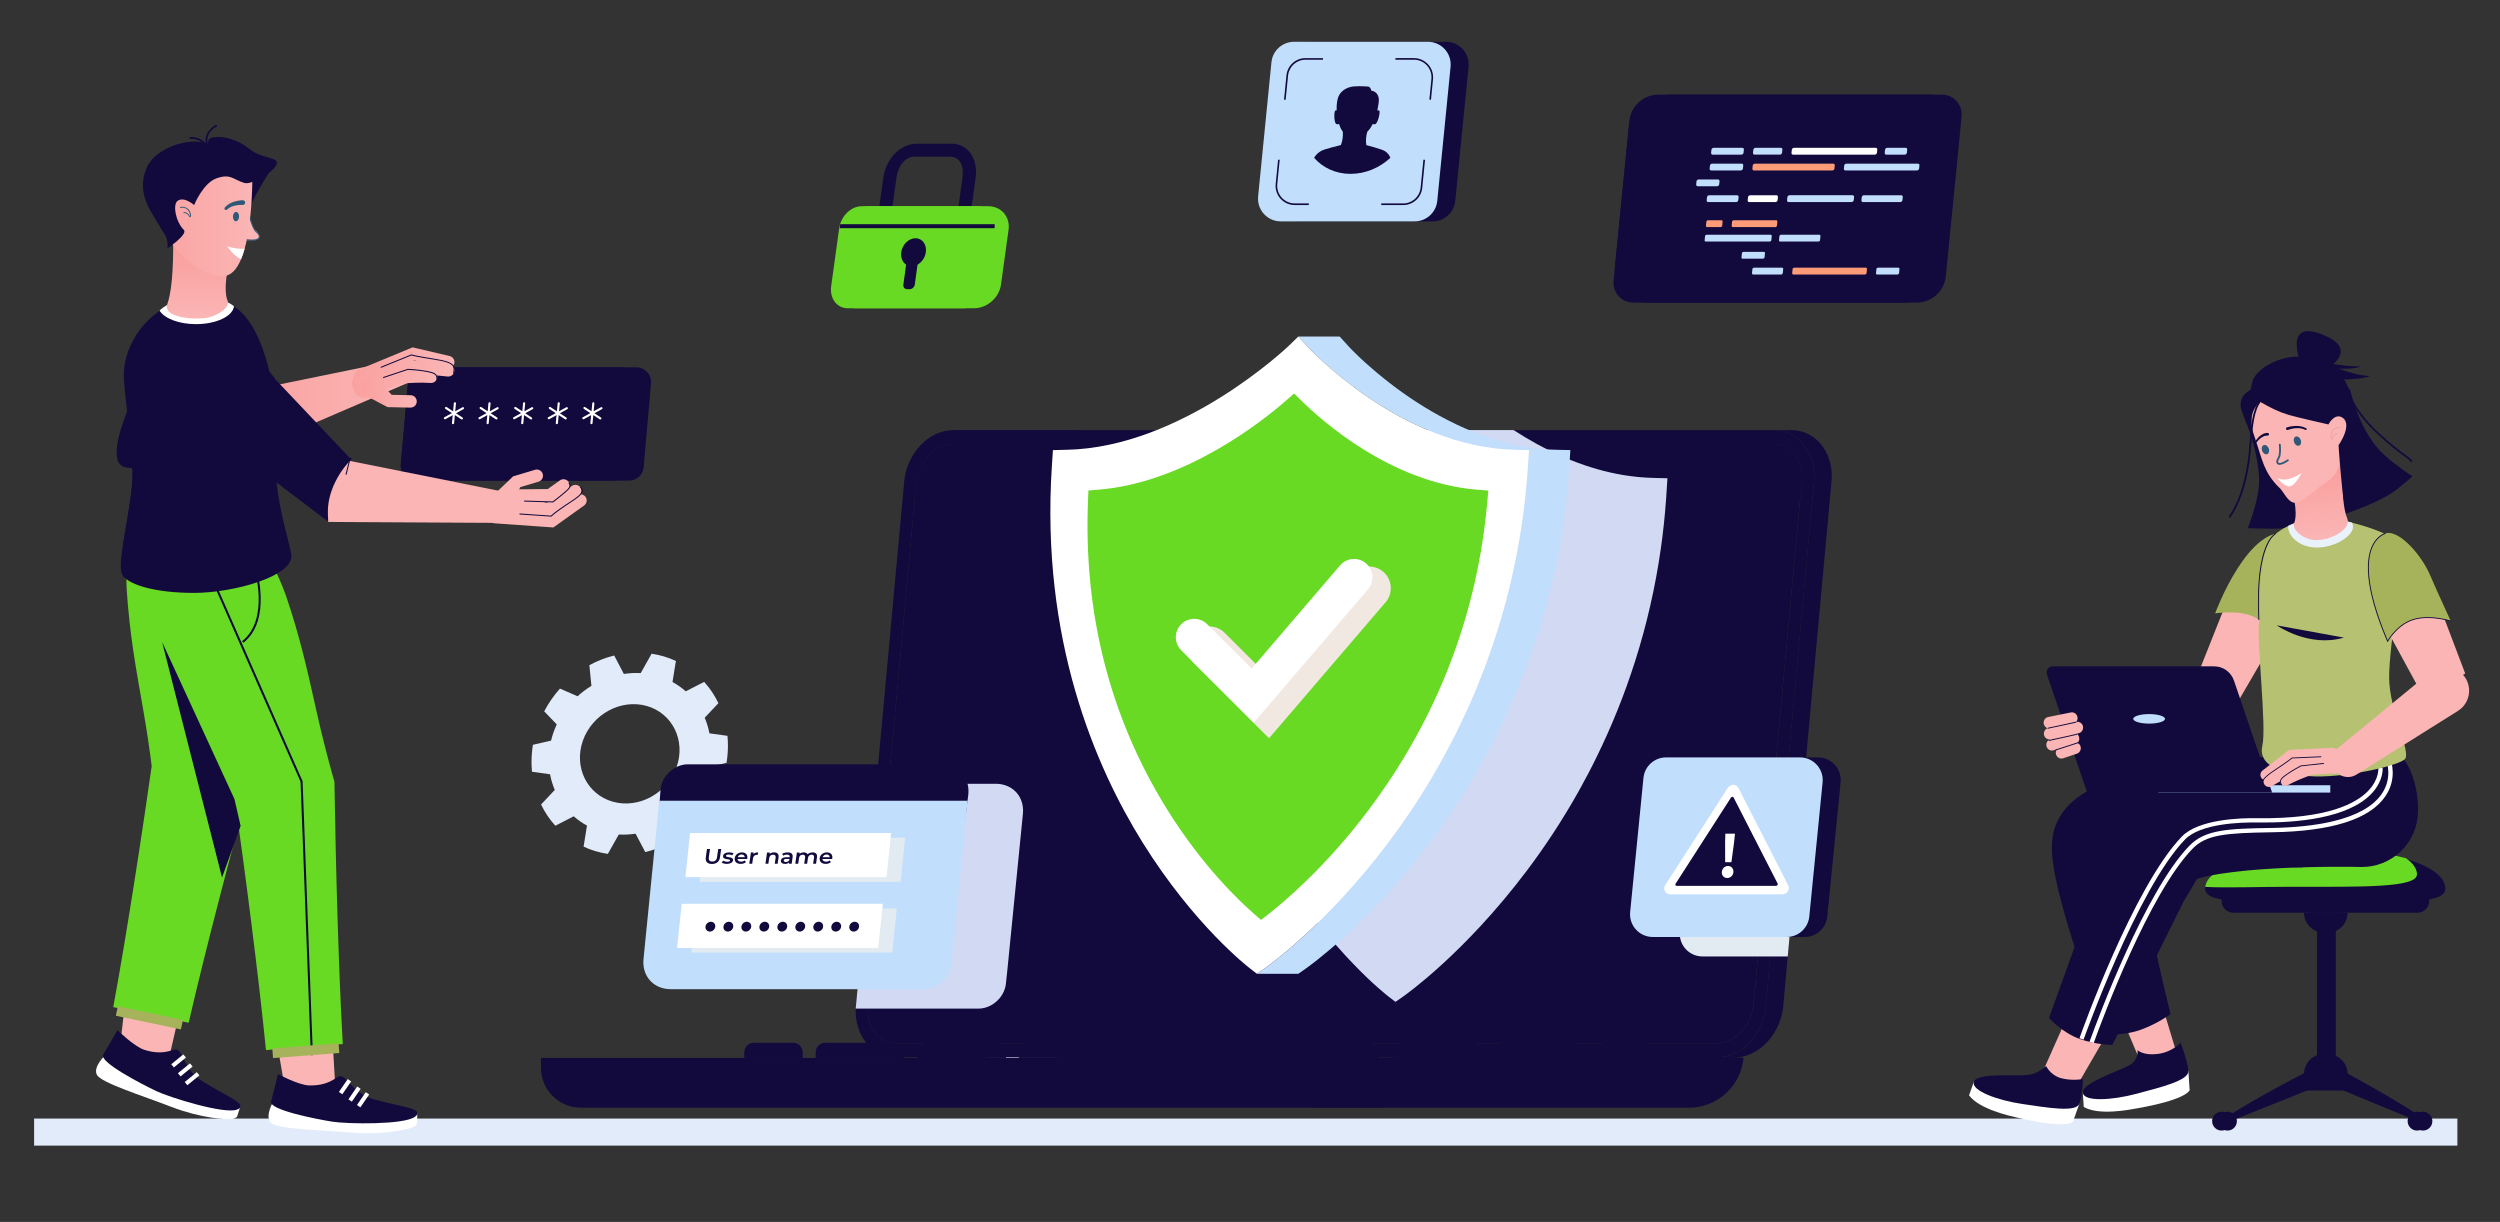 <?xml version="1.0" encoding="utf-8"?>
<!-- Generator: Adobe Illustrator 27.1.1, SVG Export Plug-In . SVG Version: 6.00 Build 0)  -->
<svg version="1.1" id="Layer_1" xmlns="http://www.w3.org/2000/svg" xmlns:xlink="http://www.w3.org/1999/xlink" x="0px" y="0px"
	 viewBox="0 0 901.54 440.66" style="enable-background:new 0 0 901.54 440.66;" xml:space="preserve">
<rect x="0" y="0" width="901.54" height="440.66" fill="#333333" stroke="none"/>
<style type="text/css">
	.st0{fill:#E1EBF9;}
	.st1{enable-background:new    ;}
	.st2{fill:#120A3D;}
	.st3{fill:#68DA23;}
	.st4{fill:#D1DAF2;}
	.st5{fill:#C1DEFD;}
	.st6{fill:#FFFFFF;}
	.st7{fill:#F0E8E1;}
	.st8{fill:#FAB5B4;}
	.st9{fill:#A6B35B;}
	.st10{fill:#B6C172;}
	.st11{fill:#E39B81;}
	.st12{fill:#E9F2FA;}
	.st13{fill:url(#SVGID_1_);}
	.st14{fill:#305978;}
	.st15{fill:#F2A1A0;}
	.st16{fill:#EB5749;}
	.st17{fill:url(#SVGID_00000003069582166656469970000008111107105244213379_);}
	.st18{fill:url(#SVGID_00000182489092017805608840000013753729999222700171_);}
	.st19{fill:url(#SVGID_00000078035057194233750640000014066914943053205164_);}
	.st20{fill:url(#SVGID_00000105400852596642370440000013225834558121742255_);}
	.st21{fill:url(#SVGID_00000021826020714566669050000000447777385565767813_);}
	.st22{fill:url(#SVGID_00000009554393303560269300000010699743362014106261_);}
	.st23{fill:url(#SVGID_00000079484946294471399420000018385468293769624202_);}
	.st24{fill:#FF9C78;}
	.st25{fill:#E2EAF2;}
</style>
<path class="st0" d="M255.48,276.59l6.52-1.5c0.17-1.08,0.31-2.16,0.39-3.26c0.17-2.21,0.15-4.37-0.06-6.48l-6.5-0.9
	c-0.38-1.95-0.94-3.84-1.7-5.63l4.94-5.24c-1.35-2.83-3.08-5.42-5.14-7.68l-6.64,3.4c-1.44-1.27-3.03-2.41-4.78-3.35l1.23-7.59
	c-2.72-1.27-5.66-2.16-8.75-2.62l-3.94,6.99c-2.03-0.11-4.07,0-6.08,0.3l-3.48-6.64c-3.14,0.76-6.13,1.95-8.96,3.49l0.75,7.45
	c-1.78,1.1-3.46,2.34-5,3.75l-6.35-2.76c-2.21,2.46-4.12,5.22-5.68,8.2l4.52,4.71c-0.43,0.94-0.82,1.89-1.18,2.89
	c-0.34,0.99-0.63,1.98-0.87,2.96l-6.54,1.5c-0.17,1.08-0.31,2.16-0.39,3.26c-0.17,2.21-0.15,4.37,0.06,6.46l6.51,0.92
	c0.36,1.96,0.94,3.84,1.7,5.65l-4.94,5.24c1.34,2.81,3.08,5.4,5.14,7.66l6.64-3.4c1.44,1.27,3.03,2.41,4.78,3.35l-1.23,7.59
	c2.71,1.27,5.66,2.16,8.75,2.62l3.94-6.99c2.03,0.12,4.05,0,6.06-0.3l3.5,6.64c3.14-0.76,6.15-1.95,8.96-3.49l-0.75-7.45
	c1.77-1.08,3.46-2.34,5-3.75l6.35,2.76c2.21-2.46,4.12-5.22,5.66-8.2l-4.52-4.71c0.44-0.92,0.84-1.89,1.18-2.87
	C254.95,278.58,255.24,277.59,255.48,276.59z M244,276.57c-3.36,9.53-13.67,15.15-22.99,12.54c-9.32-2.62-14.17-12.49-10.81-22.02
	c3.36-9.53,13.67-15.14,22.99-12.52C242.49,257.19,247.35,267.06,244,276.57z"/>
<path class="st0" d="M352.21,371.98l-6.31,3.16l1.07,4.24l6.91-0.86c0.51,0.99,1.13,1.91,1.84,2.75l-3.47,6l3.51,2.62l5.38-4.57
	c1.04,0.46,2.13,0.83,3.28,1.07l0.7,6.51h4.62l1.81-6.51c1.2-0.24,2.35-0.61,3.46-1.07l4.61,4.57l3.96-2.62l-2.46-6
	c0.86-0.85,1.64-1.77,2.32-2.75l6.75,0.86l1.79-4.24l-5.77-3.16c0.11-0.56,0.19-1.13,0.24-1.72c0.05-0.58,0.06-1.15,0.05-1.72
	l6.3-3.16l-1.07-4.24l-6.9,0.86c-0.51-0.99-1.13-1.91-1.85-2.75l3.48-6l-3.52-2.62l-5.38,4.56c-1.03-0.46-2.13-0.82-3.28-1.06
	l-0.7-6.51h-4.62l-1.81,6.51c-1.2,0.24-2.35,0.6-3.46,1.06l-4.61-4.56l-3.95,2.62l2.45,6c-0.86,0.85-1.64,1.77-2.31,2.75l-6.76-0.86
	l-1.79,4.24l5.77,3.16c-0.11,0.56-0.19,1.14-0.24,1.72C352.21,370.84,352.2,371.41,352.21,371.98z M358.13,370.26
	c0.51-5.97,5.96-10.83,12.15-10.83s10.82,4.86,10.31,10.83c-0.51,5.98-5.96,10.83-12.15,10.83S357.62,376.24,358.13,370.26z"/>
<rect x="12.3" y="403.37" class="st0" width="873.87" height="9.76"/>
<g id="objects">
	<g>
		<g>
			<g class="st1">
				<path class="st2" d="M495.32,376.26c0.96,0.41,1.63,1.36,1.63,2.46v2.6h5.46v-2.6c0-1.11,0.67-2.05,1.62-2.46H495.32z
					 M654.21,171.34c0-0.11-0.01-0.23-0.01-0.34c-0.01-0.17-0.02-0.35-0.03-0.52c-0.01-0.12-0.02-0.23-0.02-0.35
					c-0.01-0.14-0.02-0.29-0.04-0.43c-0.02-0.21-0.05-0.42-0.08-0.63c-0.02-0.12-0.03-0.24-0.05-0.37
					c-0.04-0.23-0.08-0.44-0.12-0.66c-0.02-0.11-0.04-0.22-0.06-0.33c-0.02-0.09-0.04-0.17-0.06-0.26
					c-0.04-0.19-0.08-0.37-0.12-0.55c-0.02-0.09-0.05-0.19-0.08-0.29c-0.05-0.17-0.09-0.34-0.15-0.51
					c-0.02-0.09-0.05-0.19-0.08-0.27c-0.01-0.02-0.01-0.02-0.02-0.04c-0.08-0.23-0.16-0.47-0.24-0.7c0-0.01-0.01-0.02-0.01-0.02
					c-0.09-0.25-0.19-0.5-0.29-0.74c-0.02-0.05-0.05-0.09-0.06-0.14c-0.09-0.2-0.18-0.39-0.27-0.59c-0.04-0.08-0.08-0.16-0.12-0.24
					c-0.08-0.16-0.16-0.31-0.24-0.47s-0.16-0.3-0.25-0.45c-0.03-0.05-0.07-0.12-0.1-0.17c-0.09-0.16-0.19-0.31-0.28-0.46
					c-0.07-0.11-0.14-0.21-0.21-0.32c-0.07-0.09-0.13-0.19-0.2-0.3c-0.13-0.19-0.27-0.37-0.41-0.56c-0.17-0.22-0.35-0.44-0.53-0.65
					c-0.04-0.04-0.07-0.09-0.11-0.12c-0.06-0.07-0.12-0.14-0.19-0.21c-0.03-0.04-0.07-0.07-0.1-0.11c-0.05-0.06-0.12-0.12-0.17-0.18
					c-0.09-0.1-0.19-0.2-0.27-0.28c-0.07-0.06-0.13-0.13-0.2-0.2c-0.2-0.2-0.41-0.38-0.63-0.56c-0.02-0.02-0.03-0.04-0.05-0.05
					c-0.02-0.02-0.04-0.03-0.06-0.05c-0.16-0.12-0.31-0.25-0.47-0.36c-0.05-0.05-0.1-0.08-0.15-0.12s-0.1-0.07-0.15-0.11
					c-0.18-0.13-0.37-0.26-0.55-0.37c-0.09-0.06-0.19-0.12-0.29-0.18c-0.13-0.09-0.27-0.16-0.41-0.24
					c-0.11-0.06-0.21-0.12-0.32-0.17c-0.12-0.08-0.25-0.14-0.37-0.2c-0.01-0.01-0.02-0.01-0.02-0.02c-0.11-0.05-0.22-0.1-0.33-0.15
					c-0.14-0.06-0.28-0.12-0.41-0.18c-0.12-0.05-0.23-0.09-0.34-0.13c-0.14-0.06-0.29-0.12-0.44-0.16
					c-0.11-0.04-0.22-0.08-0.33-0.11c-0.16-0.05-0.34-0.1-0.5-0.14c-0.1-0.03-0.21-0.06-0.31-0.09c-0.22-0.05-0.44-0.1-0.66-0.14
					c-0.07-0.02-0.13-0.03-0.2-0.04c-0.1-0.02-0.21-0.04-0.31-0.05c-0.12-0.02-0.23-0.04-0.35-0.05c-0.09-0.02-0.16-0.02-0.25-0.03
					c-0.23-0.02-0.45-0.05-0.68-0.06h-0.12c-0.24-0.02-0.48-0.02-0.72-0.02H343.83c-4.26,0-8.45,1.9-11.79,5.36
					c-3.34,3.46-5.45,8.07-5.95,12.98l-10.06,109.19l-7.35,79.8c-0.05,0.44-0.08,0.87-0.09,1.29c-0.19,4.56,1.07,8.81,3.6,12.08
					c0.06,0.08,0.12,0.16,0.2,0.24c2.73,3.41,6.55,5.28,10.8,5.28h295.78c0.27,0,0.53-0.01,0.8-0.02c0.07,0,0.14-0.01,0.2-0.02
					c0.17-0.01,0.34-0.02,0.51-0.04c0.1-0.01,0.19-0.02,0.3-0.04c0.15-0.02,0.3-0.04,0.46-0.06c0.05-0.01,0.1-0.02,0.15-0.02h0.03
					c0.04-0.02,0.08-0.02,0.12-0.03c0.15-0.02,0.3-0.05,0.44-0.09c0.05-0.02,0.12-0.02,0.17-0.04c0.19-0.04,0.39-0.09,0.58-0.14
					c0.1-0.02,0.2-0.05,0.3-0.08c0.16-0.05,0.31-0.09,0.46-0.14c0.09-0.03,0.18-0.05,0.27-0.09c0.18-0.06,0.35-0.13,0.53-0.2
					c0.06-0.02,0.12-0.05,0.2-0.07c0.23-0.1,0.48-0.2,0.71-0.3c0.05-0.02,0.1-0.05,0.16-0.08c0.18-0.09,0.37-0.17,0.55-0.27
					c0.08-0.04,0.16-0.09,0.24-0.13c0.16-0.08,0.3-0.16,0.45-0.24c0.09-0.05,0.18-0.11,0.27-0.16c0.14-0.08,0.28-0.16,0.41-0.25
					c0.09-0.06,0.18-0.12,0.27-0.17c0.01,0,0.01-0.01,0.02-0.01c0.13-0.09,0.27-0.18,0.4-0.27c0.09-0.06,0.18-0.12,0.27-0.2
					c0.13-0.09,0.27-0.2,0.4-0.3c0.09-0.06,0.17-0.13,0.25-0.2c0.14-0.12,0.28-0.23,0.42-0.34c0.07-0.06,0.15-0.12,0.22-0.19
					c0.14-0.12,0.29-0.26,0.43-0.38c0.02-0.02,0.02-0.02,0.04-0.04c0.05-0.05,0.12-0.11,0.16-0.16c0.21-0.2,0.41-0.4,0.62-0.61
					c0.16-0.16,0.32-0.34,0.48-0.51c0.09-0.1,0.17-0.2,0.27-0.3c0.03-0.04,0.06-0.08,0.09-0.12c0.07-0.09,0.14-0.16,0.21-0.25
					c0.09-0.1,0.16-0.2,0.25-0.3l0.01-0.01c0.11-0.15,0.22-0.29,0.34-0.44c0.05-0.07,0.1-0.14,0.16-0.21
					c0.16-0.21,0.3-0.42,0.45-0.63c0.12-0.18,0.24-0.36,0.36-0.55c0.1-0.16,0.21-0.34,0.3-0.5c0.05-0.09,0.11-0.18,0.16-0.27
					c0-0.01,0.01-0.01,0.01-0.02c0.15-0.25,0.29-0.52,0.43-0.78c0.04-0.06,0.07-0.12,0.11-0.19c0.08-0.16,0.16-0.32,0.23-0.48
					c0.08-0.16,0.15-0.33,0.23-0.48c0.04-0.09,0.08-0.17,0.11-0.26c0.05-0.12,0.11-0.24,0.16-0.36s0.1-0.24,0.15-0.37
					c0.05-0.11,0.09-0.22,0.13-0.33c0.01-0.02,0.02-0.05,0.02-0.07c0.08-0.2,0.15-0.41,0.22-0.61c0.04-0.11,0.07-0.22,0.11-0.32
					c0.07-0.21,0.14-0.43,0.2-0.65c0.02-0.07,0.05-0.13,0.06-0.2c0.02-0.05,0.03-0.1,0.04-0.15c0.09-0.34,0.18-0.68,0.26-1.02
					c0.02-0.09,0.04-0.19,0.05-0.29c0.05-0.23,0.09-0.46,0.14-0.69c0.01-0.03,0.01-0.05,0.02-0.09c0.02-0.12,0.04-0.23,0.05-0.34
					c0.05-0.28,0.08-0.56,0.12-0.85c0.02-0.12,0.03-0.24,0.05-0.37l1.66-18.08l5.97-64.76l9.77-106.14
					c0.04-0.34,0.06-0.69,0.08-1.02c0.01-0.2,0.02-0.39,0.02-0.58v-0.04c0.01-0.12,0.01-0.23,0.01-0.35
					C654.21,171.8,654.21,171.57,654.21,171.34z M649.74,173.44l-0.62,6.8l-9.2,99.9l-5.96,64.76l-1.61,17.5
					c-0.79,7.64-6.79,13.85-13.39,13.85H323.17c-0.71,0-1.4-0.07-2.07-0.22c-2.22-0.47-4.18-1.72-5.64-3.61
					c-0.2-0.27-0.4-0.54-0.58-0.83c-0.54-0.85-0.97-1.78-1.29-2.77c-0.51-1.58-0.72-3.32-0.61-5.12c0.01-0.24,0.03-0.48,0.05-0.73
					l7.4-80.36l9.43-102.38l0.58-6.23c0.78-7.63,6.78-13.84,13.39-13.84h295.79c3.07,0,5.8,1.36,7.71,3.82
					C649.25,166.49,650.11,169.85,649.74,173.44z"/>
				<path class="st2" d="M647.33,164c-1.9-2.47-4.64-3.83-7.71-3.83H343.83c-6.61,0-12.61,6.21-13.39,13.84l-17.41,188.98
					c-0.37,3.59,0.5,6.95,2.42,9.44c1.9,2.47,4.64,3.83,7.71,3.83h295.78c6.6,0,12.61-6.21,13.39-13.84l17.41-188.98
					C650.11,169.85,649.25,166.49,647.33,164z"/>
				<path class="st2" d="M660.55,171.51v0.66c-0.01,0.25-0.02,0.5-0.02,0.75c0,0.02-0.01,0.05-0.01,0.07
					c-0.02,0.34-0.04,0.68-0.08,1.02l-9.77,106.14l-5.97,64.76l-1.66,18.08c-0.01,0.05-0.02,0.12-0.02,0.17
					c-0.01,0.06-0.02,0.13-0.02,0.2c-0.04,0.29-0.08,0.57-0.12,0.85c-0.01,0.05-0.02,0.12-0.02,0.17c-0.02,0.06-0.02,0.12-0.04,0.17
					c-0.04,0.26-0.09,0.52-0.15,0.77c-0.02,0.07-0.02,0.15-0.04,0.21c-0.01,0.03-0.02,0.05-0.02,0.08
					c-0.08,0.34-0.16,0.69-0.26,1.02c0,0.01,0,0.02,0,0.02c-0.02,0.05-0.03,0.09-0.04,0.13c-0.08,0.28-0.16,0.57-0.26,0.85
					c-0.02,0.03-0.02,0.07-0.03,0.11c-0.02,0.07-0.05,0.14-0.08,0.21c-0.08,0.23-0.16,0.45-0.24,0.68
					c-0.02,0.05-0.05,0.12-0.07,0.18c-0.02,0.05-0.04,0.1-0.06,0.16c-0.09,0.24-0.2,0.48-0.3,0.72c-0.02,0.06-0.05,0.13-0.08,0.2
					c-0.01,0.02-0.02,0.04-0.03,0.06c-0.15,0.32-0.3,0.65-0.47,0.96c-0.01,0.02-0.01,0.04-0.02,0.05c-0.03,0.05-0.05,0.09-0.09,0.14
					c-0.14,0.27-0.29,0.54-0.44,0.8c-0.03,0.05-0.05,0.1-0.09,0.15c-0.02,0.05-0.05,0.09-0.08,0.12c-0.2,0.34-0.41,0.66-0.62,0.98
					c0,0-0.01,0.01-0.01,0.02c0,0,0,0,0,0.01c-0.02,0.01-0.02,0.02-0.03,0.04c-0.15,0.21-0.3,0.42-0.45,0.63
					c-0.05,0.07-0.11,0.14-0.16,0.21c-0.07,0.1-0.14,0.2-0.21,0.29c-0.04,0.05-0.09,0.09-0.12,0.14c-0.09,0.11-0.17,0.21-0.26,0.31
					c-0.1,0.12-0.2,0.24-0.3,0.37c-0.09,0.09-0.18,0.2-0.27,0.3c-0.05,0.05-0.1,0.12-0.16,0.17c-0.11,0.12-0.21,0.23-0.32,0.34
					c-0.2,0.21-0.41,0.41-0.62,0.61c-0.06,0.06-0.14,0.12-0.2,0.2c-0.12,0.11-0.25,0.23-0.37,0.34c-0.02,0.02-0.04,0.03-0.05,0.05
					c-0.07,0.06-0.15,0.12-0.22,0.19c-0.14,0.12-0.28,0.23-0.42,0.34c-0.08,0.06-0.16,0.13-0.25,0.2c-0.13,0.1-0.27,0.2-0.4,0.3
					c-0.09,0.07-0.18,0.13-0.27,0.2c-0.13,0.09-0.27,0.18-0.4,0.27c-0.09,0.05-0.19,0.12-0.28,0.18c-0.13,0.09-0.27,0.17-0.41,0.25
					c-0.09,0.05-0.18,0.11-0.27,0.16c-0.14,0.09-0.3,0.16-0.44,0.24c-0.08,0.05-0.16,0.09-0.25,0.13c-0.18,0.09-0.37,0.18-0.55,0.27
					c-0.05,0.02-0.1,0.05-0.16,0.08c-0.23,0.1-0.48,0.2-0.71,0.3c-0.07,0.02-0.13,0.05-0.2,0.07c-0.18,0.06-0.35,0.13-0.53,0.2
					c-0.09,0.03-0.18,0.05-0.27,0.09c-0.16,0.05-0.3,0.09-0.46,0.14c-0.1,0.03-0.2,0.05-0.3,0.08c-0.15,0.04-0.3,0.08-0.44,0.12
					c-0.1,0.02-0.2,0.04-0.3,0.06c-0.15,0.03-0.3,0.06-0.44,0.09c-0.1,0.02-0.2,0.04-0.3,0.05c-0.16,0.02-0.31,0.05-0.46,0.06
					c-0.1,0.02-0.2,0.03-0.3,0.04c-0.16,0.02-0.34,0.03-0.51,0.04c-0.04,0.01-0.09,0.01-0.12,0.02c-0.04,0-0.08,0.01-0.12,0.01
					c-0.26,0.01-0.51,0.02-0.76,0.02h-6.33c0.25,0,0.5-0.01,0.76-0.02c0.02,0,0.02,0,0.04-0.01c0.07,0,0.14-0.01,0.2-0.02
					c0.17-0.01,0.34-0.02,0.51-0.04c0.1-0.01,0.19-0.02,0.3-0.04c0.15-0.02,0.3-0.04,0.46-0.06c0.05-0.01,0.1-0.02,0.15-0.02
					c0.05-0.01,0.1-0.02,0.16-0.03c0.15-0.02,0.3-0.05,0.44-0.09c0.05-0.02,0.12-0.02,0.17-0.04c0.05-0.01,0.09-0.02,0.13-0.02
					c0.15-0.04,0.3-0.08,0.44-0.12c0.1-0.02,0.2-0.05,0.3-0.08c0.16-0.05,0.31-0.09,0.46-0.14c0.09-0.03,0.18-0.05,0.27-0.09
					c0.18-0.06,0.35-0.13,0.53-0.2c0.06-0.02,0.12-0.05,0.2-0.07c0.23-0.1,0.48-0.2,0.71-0.3c0.05-0.02,0.1-0.05,0.16-0.08
					c0.18-0.09,0.37-0.17,0.55-0.27c0.08-0.04,0.16-0.09,0.24-0.13c0.16-0.08,0.3-0.16,0.45-0.24c0.09-0.05,0.18-0.11,0.27-0.16
					c0.14-0.08,0.28-0.16,0.41-0.25c0.09-0.06,0.18-0.12,0.27-0.17c0.01,0,0.01-0.01,0.02-0.01c0.13-0.09,0.27-0.18,0.4-0.27
					c0.09-0.06,0.18-0.12,0.27-0.2c0.13-0.09,0.27-0.2,0.4-0.3c0.09-0.06,0.17-0.13,0.25-0.2c0.14-0.12,0.28-0.23,0.42-0.34
					c0.07-0.06,0.15-0.12,0.22-0.19c0.14-0.12,0.29-0.26,0.43-0.38c0.02-0.02,0.02-0.02,0.04-0.04c0.27-0.24,0.52-0.5,0.78-0.76
					c0.16-0.16,0.32-0.34,0.48-0.51c0.09-0.1,0.17-0.2,0.27-0.3c0.03-0.04,0.06-0.08,0.09-0.12c0.16-0.18,0.31-0.36,0.46-0.55
					l0.01-0.01c0.11-0.15,0.22-0.29,0.34-0.44c0.05-0.07,0.1-0.14,0.16-0.21c0.16-0.21,0.3-0.42,0.45-0.63
					c0.01-0.02,0.02-0.03,0.03-0.04c0-0.01,0.01-0.02,0.02-0.02c0.1-0.16,0.21-0.32,0.31-0.48s0.21-0.34,0.3-0.5
					c0.05-0.09,0.11-0.18,0.16-0.27c0-0.01,0.01-0.01,0.01-0.02c0.15-0.25,0.29-0.52,0.43-0.78c0.04-0.06,0.07-0.12,0.11-0.19
					c0.08-0.16,0.16-0.32,0.23-0.48c0.18-0.36,0.34-0.73,0.49-1.1c0.05-0.12,0.1-0.24,0.15-0.37c0.05-0.11,0.09-0.22,0.13-0.33
					c0.01-0.02,0.02-0.05,0.02-0.07c0.08-0.2,0.15-0.41,0.22-0.61c0.04-0.11,0.07-0.22,0.11-0.32c0.07-0.21,0.14-0.43,0.2-0.65
					c0.02-0.07,0.05-0.13,0.06-0.2c0.02-0.05,0.03-0.1,0.04-0.15c0.09-0.34,0.18-0.68,0.26-1.02c0.02-0.09,0.04-0.19,0.05-0.29
					c0.05-0.23,0.09-0.46,0.14-0.69c0.01-0.03,0.01-0.05,0.02-0.09c0.02-0.12,0.04-0.23,0.05-0.34c0.05-0.28,0.08-0.56,0.12-0.85
					c0.02-0.12,0.03-0.24,0.05-0.37l1.66-18.08l5.97-64.76l9.77-106.14c0.04-0.34,0.06-0.69,0.08-1.02c0.01-0.2,0.02-0.39,0.02-0.58
					v-0.04c0.01-0.06,0.01-0.13,0.01-0.2v-0.16c0-0.22,0-0.44-0.01-0.67c0-0.11-0.01-0.23-0.01-0.34c-0.01-0.17-0.02-0.35-0.03-0.52
					c-0.01-0.12-0.02-0.23-0.02-0.35c-0.01-0.14-0.02-0.29-0.04-0.43c-0.02-0.21-0.05-0.42-0.08-0.63
					c-0.02-0.12-0.03-0.24-0.05-0.37c-0.04-0.23-0.08-0.44-0.12-0.66c-0.02-0.11-0.04-0.22-0.06-0.33
					c-0.02-0.09-0.04-0.17-0.06-0.26c-0.04-0.19-0.08-0.37-0.12-0.55c-0.02-0.09-0.05-0.19-0.08-0.29
					c-0.05-0.17-0.09-0.34-0.15-0.51c-0.02-0.09-0.05-0.19-0.08-0.27c-0.01-0.02-0.01-0.02-0.02-0.04
					c-0.05-0.17-0.12-0.35-0.17-0.51c-0.03-0.06-0.05-0.12-0.07-0.19c0-0.01-0.01-0.02-0.01-0.02c-0.09-0.25-0.19-0.5-0.29-0.74
					c-0.02-0.05-0.05-0.09-0.06-0.14c-0.09-0.2-0.18-0.39-0.27-0.59c-0.04-0.08-0.08-0.16-0.12-0.24c-0.08-0.16-0.16-0.31-0.24-0.47
					c-0.04-0.09-0.09-0.17-0.13-0.26c-0.04-0.07-0.08-0.13-0.12-0.2c-0.03-0.05-0.07-0.12-0.1-0.17c-0.09-0.16-0.19-0.31-0.28-0.46
					c-0.07-0.11-0.14-0.21-0.21-0.32c-0.07-0.09-0.13-0.19-0.2-0.3c-0.03-0.05-0.07-0.1-0.11-0.16c-0.1-0.13-0.2-0.27-0.3-0.41
					c-0.17-0.23-0.35-0.44-0.53-0.65c-0.04-0.04-0.07-0.09-0.11-0.12c-0.06-0.07-0.12-0.14-0.19-0.21c-0.03-0.04-0.07-0.07-0.1-0.11
					c-0.05-0.06-0.12-0.12-0.17-0.18c-0.09-0.1-0.19-0.2-0.27-0.28c-0.07-0.06-0.13-0.13-0.2-0.2c-0.2-0.2-0.41-0.38-0.63-0.56
					c-0.02-0.02-0.03-0.04-0.05-0.05c-0.02-0.02-0.04-0.03-0.06-0.05c-0.15-0.12-0.31-0.24-0.47-0.36c-0.05-0.05-0.1-0.08-0.15-0.12
					s-0.1-0.07-0.15-0.11c-0.03-0.02-0.06-0.03-0.09-0.05c-0.15-0.11-0.3-0.21-0.45-0.31c-0.09-0.06-0.19-0.12-0.29-0.18
					c-0.13-0.09-0.27-0.16-0.41-0.24c-0.11-0.06-0.21-0.12-0.32-0.17c-0.12-0.08-0.25-0.14-0.37-0.2c-0.01-0.01-0.02-0.01-0.02-0.02
					c-0.11-0.05-0.22-0.1-0.33-0.15c-0.14-0.06-0.28-0.12-0.41-0.18c-0.12-0.05-0.23-0.09-0.34-0.13c-0.14-0.06-0.29-0.12-0.44-0.16
					c-0.11-0.04-0.22-0.08-0.33-0.11c-0.16-0.05-0.34-0.1-0.5-0.14c-0.1-0.03-0.21-0.06-0.31-0.09c-0.22-0.05-0.44-0.1-0.66-0.14
					c-0.17-0.04-0.34-0.07-0.51-0.09c-0.12-0.02-0.23-0.03-0.35-0.05c-0.09-0.02-0.16-0.02-0.25-0.03
					c-0.23-0.02-0.45-0.05-0.68-0.06h-0.12c-0.24-0.02-0.48-0.02-0.72-0.02h6.33c0.09,0,0.19,0,0.29,0.01
					c0.14,0,0.28,0.01,0.43,0.02h0.11c0.21,0.02,0.41,0.03,0.62,0.05c0.02,0,0.05,0.01,0.07,0.01c0.3,0.03,0.61,0.08,0.91,0.13h0.03
					c0.05,0.01,0.11,0.02,0.17,0.04c0.22,0.04,0.44,0.09,0.66,0.14c0.03,0.01,0.06,0.02,0.09,0.02c0.08,0.02,0.15,0.04,0.22,0.06
					c0.16,0.04,0.33,0.09,0.5,0.14c0.05,0.02,0.09,0.02,0.14,0.04c0.06,0.02,0.12,0.05,0.19,0.07c0.15,0.05,0.3,0.1,0.44,0.16
					c0.05,0.02,0.12,0.04,0.17,0.06s0.11,0.05,0.16,0.07c0.14,0.05,0.28,0.12,0.42,0.18c0.06,0.03,0.13,0.05,0.2,0.09
					c0.04,0.02,0.09,0.05,0.13,0.06c0.13,0.07,0.27,0.14,0.4,0.21c0.07,0.04,0.14,0.07,0.21,0.11c0.04,0.02,0.07,0.04,0.11,0.06
					c0.13,0.08,0.27,0.16,0.41,0.24c0.07,0.04,0.15,0.09,0.22,0.12c0.02,0.02,0.05,0.04,0.07,0.05c0.16,0.1,0.3,0.2,0.45,0.31
					c0.07,0.04,0.13,0.09,0.2,0.13c0.01,0.01,0.02,0.02,0.04,0.03c0.23,0.17,0.45,0.34,0.68,0.53c0,0.01,0.01,0.01,0.01,0.01
					c0.02,0.02,0.03,0.03,0.05,0.05c0.22,0.18,0.43,0.37,0.63,0.56l0.07,0.07c0.04,0.04,0.08,0.08,0.12,0.12
					c0.19,0.18,0.37,0.37,0.55,0.57c0.04,0.04,0.08,0.08,0.12,0.12c0.02,0.02,0.05,0.05,0.07,0.09c0.22,0.25,0.44,0.5,0.64,0.77
					c0.05,0.07,0.11,0.14,0.16,0.21c0.05,0.06,0.09,0.13,0.14,0.2c0.11,0.16,0.21,0.3,0.31,0.45c0.07,0.11,0.14,0.21,0.21,0.32
					c0.09,0.15,0.19,0.3,0.28,0.46c0.04,0.06,0.08,0.12,0.12,0.19c0.03,0.05,0.06,0.12,0.09,0.18c0.05,0.09,0.09,0.17,0.14,0.26
					c0.09,0.16,0.16,0.31,0.24,0.47c0.04,0.08,0.09,0.16,0.12,0.24c0.09,0.2,0.18,0.39,0.27,0.59c0.02,0.05,0.04,0.09,0.06,0.14
					c0.1,0.24,0.2,0.49,0.29,0.74c0.02,0.07,0.05,0.14,0.07,0.2c0.07,0.19,0.13,0.37,0.2,0.56c0.02,0.09,0.05,0.18,0.08,0.27
					c0.05,0.17,0.1,0.34,0.15,0.51c0.03,0.1,0.05,0.19,0.08,0.29c0.05,0.18,0.09,0.36,0.12,0.55c0.02,0.09,0.04,0.17,0.06,0.26
					c0.01,0.03,0.02,0.06,0.02,0.09c0.02,0.09,0.03,0.16,0.05,0.24c0.04,0.22,0.08,0.44,0.12,0.66c0.02,0.12,0.03,0.24,0.05,0.37
					c0.03,0.21,0.05,0.42,0.08,0.63c0.01,0.07,0.02,0.14,0.02,0.21c0.01,0.07,0.01,0.15,0.02,0.22c0.01,0.12,0.02,0.23,0.02,0.35
					c0.02,0.17,0.02,0.35,0.03,0.52c0,0.12,0.01,0.23,0.01,0.35C660.54,171.41,660.55,171.45,660.55,171.51z"/>
			</g>
			<path class="st2" d="M639.62,160.17H343.83c-6.61,0-12.61,6.21-13.39,13.84l-0.57,6.23h319.25l0.63-6.8
				c0.36-3.59-0.5-6.94-2.42-9.44C645.43,161.53,642.69,160.17,639.62,160.17z"/>
			<g>
				<path class="st2" d="M626.98,165.62l-1.36,10.97h10.98l1.36-10.97H626.98z M635.66,175.53h-8.84l1.1-8.85h8.84L635.66,175.53z"
					/>
				<path class="st2" d="M608.93,165.8l-1.36,10.97h10.98l1.37-10.97H608.93z M617.61,175.71h-8.83l1.1-8.85h8.83L617.61,175.71z"/>
				<path class="st2" d="M591.23,165.8l-1.37,10.97h10.99l1.37-10.97H591.23z M599.91,175.71h-8.84l1.1-8.85h8.84L599.91,175.71z"/>
				<path class="st2" d="M633.61,173.76c-0.15,0-0.31-0.07-0.42-0.2l-3.59-4.25c-0.19-0.23-0.17-0.56,0.05-0.75
					c0.22-0.18,0.56-0.15,0.75,0.08l3.59,4.25c0.19,0.23,0.17,0.56-0.05,0.75C633.84,173.72,633.72,173.76,633.61,173.76z"/>
				<path class="st2" d="M629.36,173.76c-0.15,0-0.3-0.06-0.41-0.19c-0.2-0.22-0.18-0.56,0.04-0.75l4.9-4.25
					c0.22-0.19,0.55-0.16,0.75,0.07c0.2,0.22,0.18,0.56-0.04,0.75l-4.9,4.25C629.6,173.72,629.48,173.76,629.36,173.76z"/>
				<polygon class="st2" points="597.74,174.29 593.5,174.29 593.46,173.23 597.71,173.23 				"/>
				<path class="st2" d="M615.88,169.17c-0.52-0.58-1.26-0.9-2.07-0.9c-1.62,0-3.08,1.31-3.26,2.93c-0.09,0.82,0.16,1.6,0.69,2.18
					c0.52,0.58,1.26,0.9,2.07,0.9c1.62,0,3.08-1.31,3.25-2.93C616.66,170.54,616.41,169.77,615.88,169.17z M615.52,171.21
					c-0.12,1.12-1.12,2.02-2.24,2.02c-0.5,0-0.94-0.19-1.26-0.53c-0.32-0.35-0.46-0.83-0.41-1.34c0.12-1.12,1.12-2.02,2.24-2.02
					c0.5,0,0.94,0.19,1.26,0.53C615.42,170.22,615.57,170.7,615.52,171.21z"/>
			</g>
		</g>
		<g>
			<path class="st2" d="M289.46,381.5H268.4v-2.02c0-1.9,1.54-3.44,3.44-3.44h14.18c1.9,0,3.44,1.54,3.44,3.44V381.5z"/>
			<path class="st2" d="M326.12,381.5h-31.98v-2.02c0-1.9,1.54-3.44,3.44-3.44h25.1c1.9,0,3.44,1.54,3.44,3.44V381.5z"/>
			<path class="st2" d="M362.78,381.5H330.8v-2.02c0-1.9,1.54-3.44,3.44-3.44h25.1c1.9,0,3.44,1.54,3.44,3.44V381.5z"/>
			<path class="st2" d="M575.73,381.5h21.06v-2.02c0-1.9-1.54-3.44-3.44-3.44h-14.18c-1.9,0-3.44,1.54-3.44,3.44V381.5z"/>
			<path class="st2" d="M539.06,381.5h31.98v-2.02c0-1.9-1.54-3.44-3.44-3.44h-25.1c-1.9,0-3.44,1.54-3.44,3.44V381.5z"/>
			<path class="st2" d="M502.4,381.5h31.98v-2.02c0-1.9-1.54-3.44-3.44-3.44h-25.1c-1.9,0-3.44,1.54-3.44,3.44V381.5z"/>
			<path class="st2" d="M496.94,381.5H367.46v-2.02c0-1.9,1.54-3.44,3.44-3.44h122.6c1.9,0,3.44,1.54,3.44,3.44V381.5z"/>
		</g>
		<path class="st2" d="M609.09,399.45H472.76v-17.94l138.06-0.78l17.94,0.67C627.88,391.61,619.34,399.45,609.09,399.45z"/>
		<path class="st2" d="M497.37,399.45h-287.9c-7.95,0-14.39-6.44-14.39-14.39v-3.55h316.69v3.55
			C511.76,393,505.32,399.45,497.37,399.45z"/>
		<g>
			<polygon class="st2" points="416.83,359.81 333.37,359.81 340.52,284.93 423.98,284.93 			"/>
			<polygon class="st2" points="623.02,272.45 539.56,272.45 546.71,197.57 630.17,197.57 			"/>
			<polygon class="st2" points="613.39,359.81 430.09,359.81 437.24,284.93 620.54,284.93 			"/>
			<polygon class="st2" points="526.3,272.45 343,272.45 350.15,197.57 533.45,197.57 			"/>
		</g>
	</g>
	<g>
		<path class="st2" d="M323.31,63.9c0.56-4.06,3.04-7.38,6.47-7.38h12.9c3.44,0,4.99,3.31,4.43,7.38l-4.55,32.93
			c-0.09,0.66-0.26,1.3-0.48,1.9c1.32,0.06,3.41,0.21,4.71,0.41c0.23-0.75,0.4-1.52,0.51-2.31l4.55-32.93
			c0.92-6.65-2.91-12.07-8.53-12.07h-12.9c-5.62,0-10.94,5.42-11.86,12.07l-5.42,39.23h4.74L323.31,63.9z"/>
		<path class="st3" d="M308.61,111.16h42.66c4.71,0,9.05-3.81,9.7-8.52l2.73-19.76c0.65-4.71-2.64-8.52-7.34-8.52h-42.67
			c-4.71,0-9.05,3.81-9.7,8.52l-2.73,19.76C300.62,107.34,303.9,111.16,308.61,111.16z"/>
		<path class="st3" d="M358.64,82.3l-2.89,20.88c-0.61,4.41-4.25,7.98-8.12,7.98h-41.97c-3.88,0-6.53-3.57-5.92-7.98l2.88-20.83
			c0.61-4.41,4.25-7.98,8.13-7.98h41.97c3.43,0,5.89,2.8,6,6.49C358.73,81.32,358.7,81.81,358.64,82.3z"/>
		<path class="st2" d="M325,90.96c-0.39,2.79,1.29,5.05,3.74,5.05s4.75-2.26,5.14-5.05c0.39-2.79-1.29-5.05-3.74-5.05
			S325.39,88.17,325,90.96z"/>
		<path class="st2" d="M327.17,104.3h0.84c0.9,0,1.74-0.74,1.87-1.64l1.39-10.07c0.12-0.9-0.51-1.64-1.41-1.64h-0.84
			c-0.9,0-1.74,0.74-1.87,1.64l-1.39,10.07C325.64,103.57,326.27,104.3,327.17,104.3z"/>
		<path class="st2" d="M358.64,82.3h-55.85l0.2-1.44h55.72C358.73,81.32,358.7,81.81,358.64,82.3z"/>
	</g>
	<path class="st4" d="M545.83,155.1c2.66,1.72,5.5,3.44,8.49,5.07c10.44,5.7,22.78,10.48,36.13,11.81c0.35,0.04,0.71,0.08,1.07,0.1
		c1.62,0.15,3.26,0.23,4.91,0.27l3.88,0.09l1,0.02l-0.09,1.29l-0.3,4.66c-0.04,0.62-0.08,1.22-0.12,1.83
		c-0.43,5.93-1.05,11.7-1.84,17.32c-4.11,29.1-12.82,54.14-22.93,74.88c-2.11,4.35-4.3,8.51-6.51,12.48
		c-6.3,11.29-12.85,21.01-18.99,29.15c-22.46,29.77-43.74,44.74-44.64,45.37l-0.53,0.37l-2.13,1.48l-1.94-1.48l-0.48-0.37
		c-0.81-0.62-20.16-15.59-38.75-45.37c-5.08-8.13-10.37-17.86-15.2-29.15c-1.7-3.97-3.35-8.13-4.9-12.48
		c-7.43-20.73-12.89-45.78-13.21-74.88c-0.07-5.62,0.06-11.4,0.41-17.32c0.03-0.61,0.07-1.22,0.11-1.83l0.38-5.95l4.9-0.11
		c15.67-0.3,30.83-5.62,43.67-12.18c3.21-1.63,6.27-3.34,9.16-5.07H545.83z"/>
	<g class="st1">
		<path class="st5" d="M483.11,121.36l2.99,3.31c0.01,0.01,0.05,0.06,0.12,0.13c0.02,0.02,0.06,0.06,0.09,0.09
			c0.06,0.07,0.12,0.13,0.21,0.23c0.04,0.05,0.11,0.11,0.16,0.17c0.1,0.1,0.2,0.21,0.32,0.33c0.07,0.07,0.16,0.17,0.24,0.25
			c0.13,0.13,0.25,0.26,0.4,0.41c0.11,0.11,0.23,0.23,0.34,0.34c0.15,0.15,0.3,0.3,0.46,0.46c0.14,0.13,0.29,0.28,0.44,0.43
			c0.17,0.17,0.35,0.34,0.54,0.53c0.16,0.15,0.33,0.32,0.5,0.48c0.2,0.19,0.41,0.39,0.63,0.6c0.19,0.17,0.38,0.36,0.58,0.54
			c0.23,0.21,0.47,0.43,0.72,0.66c0.21,0.19,0.42,0.39,0.64,0.58c0.26,0.23,0.52,0.47,0.8,0.71c0.23,0.21,0.47,0.42,0.72,0.63
			c0.28,0.25,0.58,0.5,0.87,0.76c0.25,0.22,0.51,0.44,0.77,0.66c0.32,0.27,0.64,0.54,0.97,0.82c0.27,0.23,0.54,0.45,0.82,0.68
			c0.34,0.28,0.7,0.57,1.05,0.86c0.29,0.23,0.58,0.47,0.88,0.71c0.37,0.29,0.75,0.59,1.12,0.88c0.31,0.24,0.62,0.48,0.94,0.73
			c0.4,0.3,0.81,0.61,1.21,0.92c0.32,0.24,0.64,0.48,0.97,0.73c0.44,0.32,0.89,0.65,1.33,0.97c0.33,0.24,0.64,0.47,0.98,0.71
			c0.5,0.35,1.01,0.71,1.53,1.06c0.3,0.21,0.59,0.41,0.89,0.62c0.65,0.44,1.32,0.88,1.99,1.32c0.19,0.12,0.36,0.24,0.55,0.36
			c0.87,0.56,1.75,1.12,2.66,1.68c0.22,0.14,0.45,0.27,0.68,0.41c0.68,0.42,1.37,0.83,2.08,1.24c0.35,0.2,0.71,0.4,1.06,0.6
			c0.6,0.34,1.19,0.68,1.8,1.01c0.4,0.22,0.81,0.43,1.21,0.64c0.58,0.31,1.16,0.62,1.75,0.92c0.43,0.22,0.87,0.43,1.3,0.65
			c0.58,0.29,1.16,0.58,1.75,0.86c0.46,0.22,0.92,0.43,1.38,0.64c0.58,0.27,1.17,0.54,1.76,0.79c0.48,0.21,0.96,0.41,1.45,0.62
			c0.59,0.25,1.18,0.5,1.78,0.73c0.5,0.2,1,0.39,1.5,0.58c0.6,0.23,1.21,0.46,1.81,0.67c0.51,0.18,1.02,0.36,1.54,0.54
			c0.61,0.21,1.23,0.41,1.86,0.61c0.52,0.17,1.05,0.33,1.57,0.48c0.63,0.19,1.26,0.37,1.89,0.54c0.53,0.15,1.07,0.29,1.61,0.43
			c0.64,0.16,1.28,0.32,1.93,0.47c0.54,0.13,1.09,0.25,1.64,0.37c0.65,0.14,1.31,0.26,1.97,0.39c0.55,0.1,1.1,0.2,1.65,0.3
			c0.67,0.11,1.35,0.2,2.02,0.3c0.55,0.08,1.1,0.16,1.66,0.22c0.79,0.09,1.59,0.17,2.39,0.23c0.39,0.03,0.79,0.08,1.18,0.1
			c1.21,0.08,2.42,0.14,3.65,0.17h-14.9c-1.22-0.02-2.44-0.08-3.65-0.17c-0.4-0.03-0.79-0.07-1.18-0.1
			c-0.62-0.05-1.25-0.1-1.86-0.16c-0.18-0.02-0.35-0.05-0.53-0.07c-0.56-0.06-1.11-0.14-1.66-0.22c-0.68-0.09-1.35-0.19-2.02-0.3
			c-0.55-0.09-1.1-0.19-1.65-0.3c-0.66-0.12-1.32-0.25-1.97-0.39c-0.55-0.12-1.09-0.24-1.64-0.37c-0.65-0.15-1.29-0.3-1.93-0.47
			c-0.54-0.14-1.07-0.28-1.61-0.43c-0.63-0.17-1.26-0.35-1.89-0.54c-0.53-0.16-1.05-0.32-1.57-0.49c-0.62-0.2-1.24-0.4-1.85-0.61
			c-0.52-0.18-1.03-0.35-1.54-0.54c-0.61-0.22-1.21-0.44-1.81-0.67c-0.5-0.19-1-0.38-1.5-0.58c-0.6-0.24-1.19-0.49-1.78-0.73
			c-0.48-0.2-0.97-0.41-1.45-0.62c-0.59-0.26-1.17-0.53-1.76-0.79c-0.46-0.21-0.93-0.42-1.38-0.64c-0.59-0.28-1.17-0.57-1.75-0.86
			c-0.44-0.22-0.88-0.43-1.31-0.65c-0.59-0.3-1.16-0.61-1.74-0.92c-0.41-0.22-0.82-0.43-1.22-0.65c-0.6-0.33-1.19-0.67-1.78-1
			c-0.36-0.2-0.73-0.41-1.08-0.61c-0.69-0.4-1.37-0.81-2.04-1.22c-0.24-0.14-0.48-0.28-0.71-0.43c-0.9-0.55-1.79-1.11-2.65-1.67
			c-0.2-0.13-0.39-0.26-0.6-0.39c-0.66-0.43-1.31-0.86-1.95-1.29c-0.31-0.21-0.61-0.42-0.92-0.64c-0.51-0.35-1.01-0.7-1.5-1.05
			c-0.34-0.24-0.66-0.48-1-0.72c-0.44-0.32-0.89-0.64-1.32-0.96c-0.33-0.25-0.65-0.49-0.98-0.73c-0.41-0.31-0.81-0.61-1.21-0.91
			c-0.32-0.25-0.63-0.49-0.94-0.73c-0.38-0.29-0.75-0.59-1.12-0.88c-0.3-0.24-0.6-0.48-0.89-0.72c-0.35-0.29-0.7-0.57-1.04-0.85
			c-0.28-0.23-0.56-0.46-0.83-0.69c-0.32-0.27-0.64-0.54-0.96-0.8c-0.27-0.23-0.53-0.45-0.79-0.68c-0.29-0.25-0.58-0.5-0.86-0.75
			c-0.25-0.22-0.49-0.43-0.73-0.65c-0.27-0.24-0.53-0.47-0.78-0.7c-0.22-0.2-0.44-0.4-0.66-0.6c-0.24-0.22-0.47-0.43-0.7-0.64
			c-0.2-0.19-0.4-0.37-0.59-0.55c-0.22-0.2-0.42-0.4-0.62-0.59c-0.17-0.17-0.35-0.33-0.51-0.48c-0.19-0.18-0.37-0.35-0.54-0.53
			c-0.15-0.15-0.3-0.29-0.44-0.43c-0.16-0.16-0.3-0.3-0.45-0.45c-0.12-0.12-0.25-0.25-0.36-0.36c-0.14-0.14-0.26-0.27-0.39-0.39
			c-0.09-0.09-0.18-0.18-0.25-0.26c-0.11-0.12-0.2-0.21-0.3-0.31c-0.06-0.07-0.13-0.14-0.19-0.19c-0.08-0.09-0.13-0.14-0.19-0.2
			c-0.03-0.04-0.08-0.08-0.1-0.11c-0.07-0.07-0.11-0.12-0.12-0.13l-2.99-3.31h14.93V121.36z"/>
		<path class="st5" d="M455.96,349.3c0.9-0.62,22.18-15.59,44.64-45.37c20.78-27.53,46.37-73.43,50.41-135.66l0.39-5.96l-4.87-0.11
			h14.9l4.87,0.11l-0.39,5.96c-4.04,62.23-29.63,108.13-50.41,135.66c-22.45,29.78-43.74,44.74-44.64,45.37l-2.66,1.86h-14.9
			L455.96,349.3z"/>
		<path class="st6" d="M379.7,162.32l-0.39,5.96c-4.04,62.23,15.61,108.13,32.8,135.66c18.59,29.78,37.94,44.74,38.75,45.37
			l2.42,1.86l2.66-1.86c0.9-0.62,22.18-15.59,44.64-45.37c20.78-27.53,46.37-73.43,50.41-135.66l0.39-5.96l-4.87-0.11
			c-41.64-0.81-74.99-37.17-75.32-37.54l-2.99-3.31l-3.42,3.32c-0.54,0.51-38.54,36.71-80.18,37.52L379.7,162.32z M396.25,180.49
			c32.56-2.53,61.07-25.19,70.27-33.27c8.16,8.08,33.72,30.73,65.96,33.27c-3.54,40.07-17.68,76.82-42.09,109.31
			c-15.09,20.09-29.86,32.5-35.5,36.89c-5.07-4.4-18.22-16.8-30.72-36.89C403.98,257.32,394.59,220.56,396.25,180.49z"/>
		<path class="st3" d="M452.33,329.64c-5.21-4.51-18.7-17.23-31.47-37.78c-20.6-33.15-30.19-70.67-28.5-111.53l0.14-3.46l3.45-0.27
			c31.75-2.47,60.08-25.35,68-32.31l2.73-2.4l2.58,2.56c6.99,6.92,32.22,29.69,63.52,32.15l3.93,0.31l-0.35,3.92
			c-3.61,40.82-18.03,78.26-42.86,111.31c-15.36,20.45-30.45,33.12-36.22,37.63l-2.53,1.97L452.33,329.64z"/>
		<path class="st7" d="M457.64,266.23l-27.05-27.01c-3.05-3.04-3.05-7.98-0.01-11.03s7.98-3.05,11.03-0.01l15.14,15.12l31.07-36.27
			c2.8-3.27,7.73-3.65,11-0.85s3.65,7.73,0.85,11L457.64,266.23z"/>
		<path class="st6" d="M452.12,260.61l-26.16-26.12c-2.59-2.59-2.59-6.79-0.01-9.38c2.59-2.59,6.79-2.59,9.38-0.01l16.03,16.01
			l31.9-37.23c2.38-2.78,6.57-3.1,9.35-0.72c2.78,2.38,3.1,6.57,0.72,9.35L452.12,260.61z"/>
	</g>
	<g>
		<g>
			<path class="st2" d="M844.03,324.73c-0.18,0.82-0.22,1.67-0.14,2.53c0.04,0.63,0.12,1.27,0.28,1.88h-38.78
				c-2.35,0-4.25-1.9-4.25-4.25v-0.85L844.03,324.73z"/>
			<path class="st2" d="M833.13,324.73c0.18,0.82,0.22,1.67,0.14,2.53c-0.04,0.63-0.12,1.27-0.28,1.88h38.78
				c2.35,0,4.25-1.9,4.25-4.25v-0.85L833.13,324.73z"/>
			<path class="st2" d="M881.82,320.43c0,6.16-18.13,4.46-43.1,4.46c-24.98,0-43.53,1.7-43.53-4.46c0-7.86,18.55-14.23,43.53-14.23
				S881.82,312.57,881.82,320.43z"/>
			<path class="st3" d="M871.6,315.33c0-2.09-1.43-4.07-3.99-5.85c-7.84-2.05-17.9-3.28-28.89-3.28c-24.34,0-42.49,6.05-43.49,13.63
				c8.24,0.41,18.21-0.04,31.13-0.04C851.35,319.79,871.6,320.22,871.6,315.33z"/>
			<rect x="828.31" y="388.59" class="st2" width="19.96" height="4.67"/>
			<path class="st2" d="M870.66,401.14c-3.34-2.1-6.71-4.14-10.11-6.13s-6.82-3.94-10.26-5.84c-3.44-1.91-6.91-3.76-10.39-5.59
				l-1.16-0.61l-1.16,0.59l-5.42,2.76l-5.39,2.82c-3.58,1.91-7.15,3.83-10.69,5.84c-3.54,1.99-7.05,4.03-10.53,6.14
				c-3.48,2.12-2.64,3.78,1.13,2.25c3.31-1.35,26.47-10.43,32-13.01c5.98,2.97,27.49,11.55,30.84,12.98
				C873.15,404.86,874,403.25,870.66,401.14z"/>
			<rect x="837.66" y="334.66" class="st2" width="4.67" height="48.84"/>
			<rect x="835.53" y="334.66" class="st2" width="3.4" height="48.84"/>
			<path class="st2" d="M839.36,336.35h-1.27c-3.99,0-7.22-3.23-7.22-7.22l0,0h15.71l0,0C846.58,333.12,843.34,336.35,839.36,336.35
				z"/>
			<path class="st2" d="M846.58,387.31h-15.71l0,0c0-3.99,3.23-7.22,7.22-7.22h1.27C843.34,380.09,846.58,383.33,846.58,387.31
				L846.58,387.31z"/>
			<path class="st2" d="M804.53,404.3c0,1.88-1.52,3.4-3.4,3.4s-3.4-1.52-3.4-3.4s1.52-3.4,3.4-3.4
				C803.01,400.9,804.53,402.42,804.53,404.3z"/>
			<path class="st2" d="M806.66,404.3c0,1.88-1.52,3.4-3.4,3.4s-3.4-1.52-3.4-3.4s1.52-3.4,3.4-3.4
				C805.14,400.9,806.66,402.42,806.66,404.3z"/>
			<path class="st2" d="M875.03,404.3c0,1.88-1.52,3.4-3.4,3.4s-3.4-1.52-3.4-3.4s1.52-3.4,3.4-3.4
				C873.51,400.9,875.03,402.42,875.03,404.3z"/>
			<path class="st2" d="M877.15,404.3c0,1.88-1.52,3.4-3.4,3.4s-3.4-1.52-3.4-3.4s1.52-3.4,3.4-3.4S877.15,402.42,877.15,404.3z"/>
			<g>
				<g>
					<g>
						<polygon class="st8" points="747.41,394.27 735.55,388.97 755.83,343.27 772.63,350.72 						"/>
						<polygon class="st8" points="785.53,381.82 773.55,386.85 754.09,340.79 771.02,333.64 						"/>
					</g>
				</g>
				<path class="st2" d="M739.94,306.2l0.03,0.95c0.06,1.21,0.16,2.29,0.28,3.28c0.24,1.99,0.55,3.75,0.88,5.44s0.69,3.3,1.07,4.88
					c1.51,6.29,3.25,12.16,5.06,17.99c1.81,5.81,3.71,11.53,5.66,17.22c1.96,5.7,6.06,17.01,6.06,17.01s6.76,0.69,13.21-1.69
					c5.99-2.21,10.55-5.56,10.55-5.56l-0.04-0.17c-1.38-5.55-2.73-11.28-4.01-16.92c-1.27-5.66-2.48-11.33-3.58-16.95
					c-1.09-5.61-2.08-11.23-2.74-16.54c-0.07-0.53-0.12-1.05-0.18-1.57c1.74-0.3,3.7-0.57,5.73-0.78c5.07-0.53,10.56-0.79,16.1-0.89
					c5.55-0.11,11.2-0.06,16.86,0.08c2.83,0.07,5.67,0.17,8.5,0.3l4.24,0.21l2.1,0.12l1.99,0.13h0.06
					c11.16,0.74,20.8-7.7,21.55-18.86c0.74-11.16-7.7-20.8-18.86-21.55c-0.75-0.05-1.51-0.06-2.24-0.03l-2.43,0.11l-2.32,0.12
					l-4.61,0.28c-3.07,0.2-6.13,0.43-9.19,0.69c-6.13,0.52-12.27,1.15-18.49,1.96c-6.22,0.82-12.48,1.79-19.05,3.22
					c-3.29,0.73-6.66,1.57-10.32,2.76c-1.84,0.61-3.75,1.3-5.89,2.26c-0.55,0.25-1.06,0.48-1.65,0.79l-0.86,0.44l-0.91,0.51
					c-1.2,0.67-2.58,1.55-4.06,2.71c-0.39,0.32-0.78,0.64-1.15,0.97c-0.39,0.35-0.84,0.78-1.24,1.19c-0.21,0.22-0.39,0.39-0.62,0.65
					c-0.22,0.25-0.44,0.51-0.66,0.77s-0.43,0.52-0.63,0.79c-0.2,0.25-0.45,0.62-0.66,0.93c-0.22,0.33-0.43,0.65-0.63,0.99l-0.3,0.51
					c-0.15,0.27-0.3,0.55-0.44,0.83c-0.28,0.56-0.54,1.14-0.77,1.71c-0.15,0.42-0.3,0.84-0.43,1.27c-0.3,0.95-0.4,1.49-0.54,2.16
					c-0.15,0.71-0.18,1.12-0.25,1.66c-0.07,0.55-0.09,0.95-0.12,1.37l-0.03,0.63l-0.01,0.55
					C739.93,305.49,739.93,305.88,739.94,306.2z"/>
				<path class="st2" d="M738.9,367.08c0,0,4.58,5.24,11.04,7.57c6.01,2.17,11.81,2.18,11.81,2.18l26.37-53.1l-0.55,1.16l4.71-7.94
					l0.57-0.17c0.93-0.28,2.16-0.59,3.5-0.88s2.8-0.55,4.31-0.79c3.03-0.48,6.26-0.87,9.56-1.18c6.6-0.62,13.47-0.98,20.37-1.17
					c3.45-0.1,6.92-0.16,10.39-0.18h5.19l2.58,0.02l2.46,0.05h0.13c11.18,0.22,20.42-8.67,20.63-19.85
					c0.22-11.18-4.38-24.4-15.56-24.62c-0.69-0.01-5.68,4-6.35,4.05l-2.95,0.24l-2.83,0.26l-5.61,0.57
					c-3.73,0.4-7.46,0.84-11.2,1.33c-7.48,0.98-14.97,2.13-22.64,3.64c-3.84,0.77-7.71,1.62-11.73,2.7
					c-2.01,0.54-4.06,1.13-6.18,1.83c-2.13,0.7-4.33,1.5-6.75,2.57c-1.21,0.53-2.49,1.16-3.86,1.91c-1.39,0.78-2.88,1.69-4.6,3.04
					c-0.85,0.67-1.78,1.48-2.76,2.49c-0.97,1.02-2.02,2.26-3.02,3.88c-0.24,0.38-0.5,0.85-0.74,1.29c-0.16,0.3-0.13,0.25-0.16,0.32
					l-0.07,0.15l-0.28,0.61l-0.57,1.23l-4.55,9.83l-0.55,1.16L738.9,367.08z"/>
				<path class="st6" d="M751.36,374.92l-1.47-0.52c0.79-2.22,19.46-54.61,36.9-72.71c6.03-6.26,21.01-6.73,27.19-6.64
					c25.3,0.36,35.88-5.31,40.3-10.14c3.73-4.07,3.39-7.83,3.38-7.87l1.55-0.16c0.02,0.18,0.41,4.5-3.78,9.08
					c-8.39,9.17-27.18,10.85-41.47,10.64c-5.96-0.08-20.44,0.34-26.04,6.16C770.7,320.63,751.55,374.38,751.36,374.92z"/>
				<path class="st6" d="M755,376.18l-1.47-0.53c3.21-8.89,20.05-54.1,35.94-70.6c5.64-5.86,13.65-6.24,29.79-6.48
					c14.43-0.22,33.03-2.54,39.67-12.34c3.89-5.74,1.76-11.51,1.74-11.56l1.46-0.56c0.1,0.26,2.45,6.54-1.88,12.97
					c-5.62,8.33-19.4,12.72-40.96,13.05c-16.87,0.26-23.71,0.84-28.69,6C774.92,322.41,758.19,367.34,755,376.18z"/>
				<path class="st6" d="M727.63,403.08c16.15,3.79,19.28,1.95,19.89,1.49l2.34-6.6c-6.16-2.42-6.28,1.7-19.89-1.49
					c-12.92-3.03-18.12-6.41-18.14-6.44l-1.76,4.95C713.85,400.04,724.5,402.34,727.63,403.08z"/>
				<path class="st2" d="M751.14,389.15c0,0-0.11,5.53-1.28,8.83c-1.17,3.3-11.65,1.43-20.48,0.15c-8.83-1.28-18.72-4.79-17.55-8.09
					c1.17-3.3,15.53-1.91,19.42-2.39c3.88-0.48,6.62-3.22,6.62-3.22s1.52,3.32,5.35,4.37C747.04,389.86,751.14,389.15,751.14,389.15
					z"/>
				<path class="st6" d="M770.76,399.67c16.33-2.91,18.48-5.83,18.86-6.5l-0.46-6.98c-6.61,0.21-5.1,4.05-18.86,6.5
					c-13.06,2.33-19.18,1.29-19.21,1.26l0.34,5.24C756.91,402.34,767.6,400.24,770.76,399.67z"/>
				<path class="st2" d="M786.33,376c0,0,2.6,6.69,2.83,10.19c0.23,3.49-10.13,5.93-18.75,8.25s-19.09,3.01-19.32-0.48
					s13.51-7.9,16.89-9.88s2.85-5.38,2.85-5.38s2.06,2.07,7.41,1.35S786.33,376,786.33,376z"/>
			</g>
		</g>
		<path class="st2" d="M809.73,151.46c0,0,6.25,15.2,4.67,25.45c-1.08,6.99-3.81,13.57-3.81,13.57s6.38,0.22,9.11,0.2
			c12.14-0.08,32.94-6.76,42.22-12.53c3.53-2.19,8.03-6.4,8.03-6.4s-4.96-3.11-9.87-7.43c-9.41-8.3-12.6-23.94-12.6-23.94
			l-28.38-0.79L809.73,151.46z"/>
		<g>
			<g>
				<polygon class="st8" points="825.06,222.1 802.77,260.37 789.35,251.29 805,211.93 				"/>
				<path class="st9" d="M825.88,192.51c4.99,1.5,4.94,14.33,2.13,22.34c-2.81,8.01-8.1,16.33-8.1,16.33s-1.69-5.98-6.96-8.68
					c-5.27-2.69-14.14-1.3-14.14-1.3S811,188.05,825.88,192.51z"/>
				<path class="st10" d="M867.26,273.72c-2.29,2.56-23.22,7.12-34.63,6.16c-11.41-0.95-18.35-4.48-16.78-11.05
					c1.57-6.56-2.1-37.46-1.19-44.47s-1.13-18.92,3.92-29.92c0,0,2.19-2.63,6.58-4.78c1.37-0.68,2.96-1.31,4.75-1.8
					c4.13-1.13,9.41-1.51,15.82,0c0.84,0.2,1.65,0.4,2.43,0.6v0.01c2.1,0.54,3.98,1.09,5.66,1.64c11.14,3.67,13.6,7.25,13.6,7.25
					s-5.96,35.33-5.86,47.15C861.67,256.33,869.55,271.15,867.26,273.72z"/>
				<polygon class="st8" points="873.97,203.31 888.99,242.88 874.18,251.76 859.52,224.8 				"/>
				<path class="st9" d="M859.62,192.56c4.64-2.42,13.27,6.9,16.63,14.67c3.37,7.77,7.55,16.75,7.55,16.75s-7.69-2.39-13.34-0.64
					s-9.68,7.78-9.68,7.78S845.79,199.79,859.62,192.56z"/>
				<g>
					<path class="st2" d="M860.99,231.6l-0.13-0.3c-8.63-20.28-7.66-30.08-5.33-34.73c1.86-3.7,4.6-4.35,4.72-4.37l0.07,0.32
						c-0.03,0.01-2.73,0.65-4.51,4.22c-2.28,4.57-3.22,14.2,5.23,34.16c0.75-1.23,4.14-6.31,9.65-7.77
						c6.23-1.66,13.2,0.71,13.27,0.73l-0.1,0.31c-0.07-0.02-6.95-2.36-13.09-0.73c-6.13,1.62-9.58,7.82-9.61,7.89L860.99,231.6z"/>
				</g>
				<path class="st2" d="M814.42,223.55c-1.39-28.14,6.02-31.22,6.33-31.34l0.11,0.3c-0.07,0.03-7.5,3.19-6.12,31.02L814.42,223.55z
					"/>
				<path class="st2" d="M821.04,225.52c0,0,11.53,8.14,24.21,4.41L821.04,225.52z"/>
			</g>
			<g>
				<path class="st11" d="M798.83,267.09l-35.99,8.58c-3.42,0.81-6.83-1.36-7.63-4.86c-0.72-3.15,0.94-6.3,3.77-7.49l34.18-14.37
					c4.77-2,10.22,0.33,12.17,5.21c1.96,4.88-0.32,10.46-5.09,12.47C799.8,266.81,799.29,266.98,798.83,267.09z"/>
				<path class="st11" d="M763.25,269.71c-0.49,0.39-1.14,0.52-1.77,0.31l-10.72-3.71l-6.15-0.86c-1.03-0.15-1.76-1.12-1.62-2.18
					s1.09-1.8,2.13-1.66l6.51,0.91l11.07,3.83c0.99,0.34,1.52,1.44,1.19,2.46C763.76,269.18,763.54,269.49,763.25,269.71z"/>
			</g>
			<path class="st12" d="M848.54,189.97c0,3.34-6.53,7.48-12.99,7.48s-10.4-4.15-10.4-7.48c0-0.11,0.01-0.21,0.02-0.31
				c1.37-0.68,2.96-1.31,4.75-1.8c4.13-1.13,9.41-1.51,15.82,0c0.84,0.2,1.65,0.4,2.43,0.6v0.01
				C848.41,188.95,848.54,189.45,848.54,189.97z"/>
			<g>
				<g>
					<g>
						<g>
							<g>
								<g>
									
										<linearGradient id="SVGID_1_" gradientUnits="userSpaceOnUse" x1="522.093" y1="353.569" x2="522.093" y2="328.37" gradientTransform="matrix(0.862 -0.066 -0.069 -0.899 409.934 523.733)">
										<stop  offset="0" style="stop-color:#FAA1A0"/>
										<stop  offset="0.97" style="stop-color:#FAB5B4"/>
									</linearGradient>
									<path class="st13" d="M826.3,175.77c0,0,2.7,8.86,0.97,12.99c-0.79,1.89,2.83,5.78,7.61,5.99
										c5.64,0.25,13.16-3.96,11.58-7.77c-2.91-7.03-1.21-24.34-1.21-24.34L826.3,175.77z"/>
								</g>
							</g>
						</g>
					</g>
				</g>
			</g>
			<g>
				<rect x="778.3" y="283.17" class="st5" width="62.04" height="2.65"/>
				<path class="st2" d="M752.67,285.82h66.69l-13.75-40.36c-1.05-3.09-3.9-5.16-7.1-5.16h-58.32c-1.48,0-2.52,1.5-2.03,2.93
					L752.67,285.82z"/>
				<path class="st5" d="M769.29,259.23c0,0.95,2.56,1.72,5.72,1.72s5.72-0.77,5.72-1.72s-2.56-1.72-5.72-1.72
					C771.85,257.51,769.29,258.28,769.29,259.23z"/>
			</g>
			<g>
				<path class="st8" d="M748.64,260.42c-0.28,0.3-0.65,0.51-1.08,0.6l-8.15,1.64c-1.11,0.22-2.18-0.51-2.4-1.65
					c-0.22-1.13,0.5-2.23,1.61-2.45l8.15-1.64c1.11-0.22,2.18,0.51,2.4,1.65C749.31,259.26,749.09,259.94,748.64,260.42z"/>
				<path class="st8" d="M750.63,263.83c-0.27,0.29-0.63,0.51-1.05,0.6l-10.06,2.18c-1.1,0.24-2.19-0.48-2.42-1.61
					c-0.23-1.13,0.47-2.24,1.58-2.48l10.06-2.18c1.1-0.24,2.19,0.48,2.42,1.61C751.3,262.65,751.08,263.35,750.63,263.83z"/>
				<path class="st8" d="M749.26,267.8c-0.25,0.26-0.56,0.46-0.93,0.56l-7.82,2.22c-1.09,0.31-2.21-0.34-2.51-1.46
					c-0.3-1.11,0.34-2.26,1.42-2.57l7.82-2.22c1.09-0.31,2.21,0.34,2.51,1.46C749.96,266.53,749.75,267.28,749.26,267.8z"/>
				<path class="st8" d="M749.81,271.24c-0.22,0.24-0.51,0.43-0.83,0.54l-4.95,1.67c-1.07,0.36-2.22-0.24-2.58-1.33
					c-0.35-1.1,0.23-2.28,1.3-2.64l4.95-1.67c1.07-0.36,2.22,0.24,2.58,1.33C750.52,269.89,750.32,270.7,749.81,271.24z"/>
				<path class="st2" d="M748.76,260.54c-0.02,0.02-0.05,0.04-0.09,0.05l-10.06,2.18c-0.09,0.02-0.18-0.04-0.2-0.13
					s0.04-0.19,0.13-0.21l10.06-2.18c0.09-0.02,0.18,0.04,0.2,0.13C748.82,260.44,748.8,260.5,748.76,260.54z"/>
				<path class="st2" d="M748.96,264.94c-0.02,0.02-0.05,0.04-0.09,0.05l-9.94,2.21c-0.09,0.02-0.18-0.04-0.2-0.13
					s0.04-0.19,0.13-0.21l9.94-2.21c0.09-0.02,0.18,0.04,0.2,0.13C749.02,264.84,749,264.9,748.96,264.94z"/>
				<path class="st2" d="M749.63,267.91c-0.02,0.02-0.04,0.04-0.07,0.05l-8.13,2.63c-0.09,0.03-0.19-0.02-0.21-0.11
					c-0.03-0.09,0.02-0.19,0.11-0.22l8.13-2.63c0.09-0.03,0.19,0.02,0.21,0.11C749.69,267.8,749.67,267.87,749.63,267.91z"/>
			</g>
		</g>
		<g>
			<path class="st8" d="M886.23,256.45l-36.53,22.93c-2.77,1.66-6.37,0.76-8.03-2.01c-1.5-2.5-0.91-5.66,1.25-7.48l33.35-27.38
				c3.63-3.06,9.05-2.6,12.11,1.03c3.06,3.63,2.6,9.05-1.03,12.11C887,255.94,886.6,256.22,886.23,256.45z"/>
			<g>
				<path class="st8" d="M840.79,269.67l-14.51,0.73l-0.79,0.03l-0.5,0.38l-9.08,7.05c-0.86,0.67-1.02,1.91-0.35,2.77
					s1.91,1.02,2.77,0.35l8.45-6.56l13.75,1.82c0.16,0.02,0.34,0.03,0.5,0.02c1.82-0.07,3.24-1.6,3.18-3.42
					C844.14,271.02,842.61,269.6,840.79,269.67z"/>
				<path class="st8" d="M841.58,270.92l-12.04,2.25l-0.57,0.08l-0.32,0.18l-11.42,6.68c-0.94,0.55-1.26,1.76-0.71,2.7
					s1.76,1.26,2.7,0.71l10.94-6.4l11.78,0.36c0.18,0,0.39-0.01,0.58-0.03c1.8-0.26,3.06-1.94,2.79-3.74
					C845.06,271.91,843.38,270.66,841.58,270.92z"/>
				<path class="st8" d="M840.46,272.16c-1.7,0.72-0.58,1.39-2.31,1.92c-1.73,0.54-3.48,1-5.23,1.44l-0.38,0.1l-0.07,0.04
					c-1.46,0.74-2.92,1.46-4.42,2.1c-1.49,0.65-3,1.26-4.57,1.74c-0.13,0.04-0.27,0.1-0.39,0.17c-0.96,0.54-1.3,1.75-0.76,2.7
					c0.54,0.96,1.75,1.3,2.7,0.76c1.43-0.8,2.91-1.47,4.42-2.1c1.39-0.59,2.81-1.11,4.23-1.62c1.76-0.15,3.52-0.29,5.3-0.35
					c1.81-0.07,0.78-0.18,2.63-0.07c0.53,0.03,1.09-0.05,1.61-0.27c1.81-0.76,2.67-2.85,1.9-4.67
					C844.36,272.25,842.27,271.4,840.46,272.16z"/>
				<path class="st2" d="M816.43,283.8c-0.54-0.48-0.8-1.01-0.75-1.58c0.1-1.43,2.03-2.98,5.11-5.01c4.46-2.94,5.65-3.98,5.66-3.99
					l0.04-0.04l10.57-0.45l0.01,0.33l-10.45,0.44c-0.25,0.21-1.59,1.3-5.65,3.98c-3,1.98-4.87,3.46-4.97,4.76
					c-0.03,0.47,0.18,0.9,0.64,1.31L816.43,283.8z"/>
				<path class="st2" d="M822.61,283.1c-1.15-1.79,0.34-2.85,1.92-3.97c2.2-1.57,5.12-3.08,5.15-3.09l0.03-0.01l8.31-0.9l0.04,0.33
					l-8.25,0.89c-0.3,0.16-3.01,1.58-5.07,3.04c-1.82,1.29-2.79,2.09-1.85,3.54L822.61,283.1z"/>
			</g>
		</g>
		<g>
			<g>
				<g>
					<g>
						<g>
							<g>
								<path class="st8" d="M845.84,159.68c-0.87,0.79-1.12,1.55-1.23,2.19c-0.14,0.78-0.61,1.29-0.78,3.01
									c-0.77,7.71-3.85,7.91-7.35,10.72c-2.38,1.91-6.33,5.33-8.2,5.68c-3.03,0.57-4.43-3.61-6.22-5.32
									c-5.71-5.42-6.38-10.73-8.45-16.67c-0.87-2.5-1.66-5.03-2.35-7.59c-0.26-0.94-0.75-2.08-0.78-3.06
									c-0.53-16.39,9.54-12.08,27.28-11.41C845.03,137.51,851.44,154.56,845.84,159.68z"/>
								<path class="st2" d="M812.43,157.37c0,0-2.41-4.22-4.06-9.35c-0.68-2.11-0.41-3.54,0.57-5.2c0.84-1.42,2.39-1.69,2.73-2.61
									c0.35-0.95,0.22-2.38,1.2-4.04c0.76-1.29,1.46-2.05,3.42-3.6c11.53-7.7,23.76-3.03,28.49,3.49
									c6.39,8.82,6.2,28.35,0.88,45.89c-0.92-1.01-2.56-22.94-2.29-21.48c0,0,1.06-1.49,1.89-3.44c1.51-3.57,0.9-5.76-0.88-6.62
									c-2.7-1.3-4.71,2.65-4.71,2.65s-11.59-2.61-14.4-3.46c-3.62-1.09-6.36-2.48-10.34-4.75
									C812.15,147.92,811.32,149.79,812.43,157.37z"/>
								<g>
									<path class="st2" d="M824.71,154.12c0.6-0.19,1.16-0.31,1.75-0.4s1.18-0.13,1.77-0.13c0.6,0.01,1.19,0.08,1.78,0.21
										c0.59,0.14,1.15,0.37,1.68,0.67c0.15,0.09,0.21,0.29,0.12,0.44s-0.27,0.21-0.42,0.13l-0.02-0.01
										c-0.48-0.24-0.98-0.42-1.51-0.52c-0.53-0.09-1.07-0.13-1.62-0.11c-0.54,0.02-1.09,0.09-1.63,0.2
										c-0.53,0.11-1.08,0.26-1.56,0.44l-0.02,0.01c-0.26,0.1-0.54-0.03-0.64-0.29s0.03-0.54,0.29-0.64
										C824.69,154.13,824.7,154.12,824.71,154.12z"/>
								</g>
								<g>
									<path class="st2" d="M817.66,157.1c0,0-0.05-0.01-0.09-0.01c-0.04,0-0.08,0-0.13,0c-0.09,0-0.18,0.01-0.27,0.02
										c-0.18,0.02-0.37,0.07-0.55,0.13c-0.37,0.12-0.72,0.31-1.06,0.53c-0.34,0.22-0.65,0.49-0.95,0.78l-0.43,0.46l-0.4,0.49
										l-0.01,0.01c-0.1,0.12-0.28,0.14-0.41,0.04c-0.12-0.1-0.14-0.26-0.06-0.39l0.38-0.55c0.14-0.18,0.28-0.35,0.42-0.53
										c0.3-0.34,0.61-0.67,0.98-0.95c0.36-0.29,0.76-0.54,1.2-0.73c0.22-0.09,0.45-0.17,0.7-0.22c0.12-0.03,0.25-0.05,0.37-0.06
										c0.07,0,0.13-0.01,0.2-0.01s0.12,0,0.23,0.01c0.27,0.03,0.47,0.27,0.44,0.55C818.19,156.94,817.95,157.14,817.66,157.1
										c0,0.01,0,0.01-0.01,0.01L817.66,157.1z"/>
								</g>
								<path class="st14" d="M818.15,161.71c0.33,0.9,0.07,1.83-0.59,2.07c-0.66,0.24-1.46-0.29-1.8-1.19
									c-0.33-0.9-0.07-1.83,0.59-2.07C817.01,160.28,817.81,160.81,818.15,161.71z"/>
								<path class="st14" d="M829.68,158.63c0.33,0.9,0.07,1.83-0.59,2.07c-0.66,0.24-1.46-0.29-1.8-1.19
									c-0.33-0.9-0.07-1.83,0.59-2.07C828.54,157.2,829.34,157.73,829.68,158.63z"/>
								<g>
									<path class="st14" d="M822.92,167.47c-0.52,0.17-1.03,0.23-1.42,0.06c-0.26-0.12-0.58-0.39-0.64-1.01
										c-0.04-0.42,0.17-0.82,0.39-1.23c0.2-0.36,0.42-0.78,0.5-1.26c0.27-1.63,0.05-3.66,0.05-3.68
										c-0.02-0.18,0.11-0.35,0.29-0.37s0.35,0.11,0.37,0.29c0.01,0.09,0.24,2.14-0.05,3.86c-0.1,0.59-0.36,1.07-0.56,1.46
										c-0.18,0.34-0.34,0.64-0.32,0.86c0.03,0.34,0.16,0.43,0.25,0.47c0.58,0.26,2.15-0.56,3.08-1.22
										c0.15-0.11,0.36-0.07,0.46,0.08c0.11,0.15,0.07,0.36-0.08,0.46C825.07,166.36,823.97,167.13,822.92,167.47z"/>
								</g>
								<g>
									<path class="st15" d="M841.15,158.48c-0.09,0.03-0.27,0.04-0.43-0.09c-0.3-0.26-0.35-0.91-0.14-2
										c0.45-2.3,3.09-2.44,3.12-2.44c0.09,0,0.17,0.07,0.17,0.16s-0.07,0.17-0.16,0.17c-0.1,0-2.41,0.13-2.81,2.17
										c-0.26,1.32-0.05,1.62,0.02,1.68c0.01,0.01,0.02,0.02,0.03,0.02c0.1-0.44,0.51-1.76,1.9-2.02
										c0.09-0.02,0.18,0.04,0.19,0.13c0.02,0.09-0.04,0.18-0.13,0.19c-1.42,0.26-1.65,1.81-1.66,1.87l-0.01,0.1l-0.09,0.04
										C841.16,158.47,841.16,158.48,841.15,158.48z"/>
								</g>
							</g>
							<path class="st6" d="M821.21,172.39c0,0,2.92,3.57,4.81,2.95s4-4.8,4-4.8S824.97,174.29,821.21,172.39z"/>
						</g>
					</g>
				</g>
			</g>
			<path class="st2" d="M829.84,131.49c0,0-6.95-16.8,7.93-10.74c11.8,4.81,4.24,10.59,0.61,12.78c-0.95,0.57-1.63,0.9-1.63,0.9
				L829.84,131.49z"/>
			<path class="st2" d="M837.49,130.55c0,0,10.75,5.06,17.34,5.02c-4.94,1.94-18.02,1.27-18.02,1.27L837.49,130.55z"/>
			<path class="st2" d="M835.73,130.23c0,0,8.98,1.98,15.58,1.95c-4.94,1.94-16.75-0.18-16.75-0.18L835.73,130.23z"/>
			<g>
				<path class="st2" d="M804.18,186.71c-0.09,0.03-0.2,0.02-0.29-0.04c-0.15-0.1-0.19-0.31-0.09-0.46
					c3.32-4.97,5.39-11.01,6.72-19.58c0.32-2.08,0.5-4.38,0.7-6.81c0.48-6.05,0.97-12.3,3.76-15.65c0.12-0.14,0.33-0.16,0.47-0.04
					s0.16,0.33,0.04,0.47c-2.66,3.19-3.14,9.34-3.61,15.28c-0.19,2.44-0.38,4.75-0.7,6.86c-1.34,8.67-3.45,14.79-6.82,19.85
					C804.31,186.64,804.25,186.69,804.18,186.71z"/>
			</g>
			<g>
				<path class="st2" d="M869.68,166.61c-0.13,0.04-0.28,0-0.37-0.12c-0.46-0.63-1.22-1.18-2.49-2.11
					c-1.94-1.41-5.17-3.78-10.33-8.66c-8.46-8.01-11.19-16.55-11.21-16.63c-0.05-0.17,0.04-0.36,0.21-0.41l0,0
					c0.17-0.05,0.36,0.04,0.41,0.22c0.03,0.08,2.71,8.46,11.04,16.35c5.13,4.86,8.35,7.21,10.27,8.61c1.32,0.96,2.12,1.54,2.64,2.25
					c0.11,0.15,0.08,0.35-0.07,0.46C869.74,166.58,869.71,166.6,869.68,166.61z"/>
			</g>
		</g>
	</g>
	<g>
		<path class="st2" d="M226.81,173.32h-76.97c-3.15,0-5.61-2.72-5.3-5.85l2.65-30.21c0.27-2.72,2.56-4.8,5.3-4.8h76.97
			c3.15,0,5.61,2.72,5.3,5.85l-2.65,30.21C231.84,171.25,229.55,173.32,226.81,173.32z"/>
		<path class="st2" d="M221.09,173.32h-71.25c-3.15,0-5.61-2.72-5.3-5.85l2.65-30.21c0.27-2.72,2.56-4.8,5.3-4.8h71.25
			c3.15,0,5.61,2.72,5.3,5.85l-2.65,30.21C226.12,171.25,223.83,173.32,221.09,173.32z"/>
		<rect x="159.64" y="158.07" class="st2" width="7" height="0.78"/>
		<rect x="171.77" y="158.07" class="st2" width="7" height="0.78"/>
		<rect x="183.9" y="158.07" class="st2" width="7" height="0.78"/>
		<rect x="196.03" y="158.07" class="st2" width="7" height="0.78"/>
		<rect x="208.51" y="158.07" class="st2" width="7" height="0.78"/>
		<g>
			<path class="st6" d="M166.77,146.87l-2.61,1.44l0.27-2.84c0.02-0.21-0.14-0.4-0.35-0.42c-0.21-0.02-0.4,0.14-0.42,0.35
				l-0.27,2.93l-2.32-1.53c-0.18-0.12-0.42-0.07-0.54,0.11s-0.07,0.42,0.11,0.54l2.32,1.53l-2.7,1.49c-0.19,0.1-0.26,0.34-0.15,0.53
				c0.07,0.13,0.2,0.2,0.34,0.2c0.06,0,0.13-0.02,0.19-0.05l2.61-1.44l-0.27,2.84c-0.02,0.21,0.14,0.4,0.35,0.42
				c0.01,0,0.02,0,0.04,0c0.2,0,0.37-0.15,0.39-0.35l0.27-2.93l2.32,1.53c0.07,0.04,0.14,0.06,0.21,0.06c0.13,0,0.25-0.06,0.33-0.18
				c0.12-0.18,0.07-0.42-0.11-0.54l-2.32-1.53l2.69-1.49c0.19-0.1,0.26-0.34,0.15-0.53C167.19,146.83,166.96,146.77,166.77,146.87z"
				/>
			<path class="st6" d="M179.25,146.87l-2.61,1.44l0.27-2.84c0.02-0.21-0.14-0.4-0.35-0.42c-0.21-0.02-0.4,0.14-0.42,0.35
				l-0.27,2.93l-2.32-1.53c-0.18-0.12-0.42-0.07-0.54,0.11s-0.07,0.42,0.11,0.54l2.32,1.53l-2.7,1.49c-0.19,0.1-0.26,0.34-0.15,0.53
				c0.07,0.13,0.2,0.2,0.34,0.2c0.06,0,0.13-0.02,0.19-0.05l2.61-1.44l-0.27,2.84c-0.02,0.21,0.14,0.4,0.35,0.42
				c0.01,0,0.02,0,0.04,0c0.2,0,0.37-0.15,0.39-0.35l0.27-2.93l2.32,1.53c0.07,0.04,0.14,0.06,0.21,0.06c0.13,0,0.25-0.06,0.33-0.18
				c0.12-0.18,0.07-0.42-0.11-0.54l-2.32-1.53l2.69-1.49c0.19-0.1,0.26-0.34,0.15-0.53C179.67,146.83,179.44,146.77,179.25,146.87z"
				/>
			<path class="st6" d="M191.73,146.87l-2.61,1.44l0.27-2.84c0.02-0.21-0.14-0.4-0.35-0.42c-0.21-0.02-0.4,0.14-0.42,0.35
				l-0.27,2.93l-2.32-1.53c-0.18-0.12-0.42-0.07-0.54,0.11s-0.07,0.42,0.11,0.54l2.32,1.53l-2.7,1.49c-0.19,0.1-0.26,0.34-0.15,0.53
				c0.07,0.13,0.2,0.2,0.34,0.2c0.06,0,0.13-0.02,0.19-0.05l2.61-1.44l-0.27,2.84c-0.02,0.21,0.14,0.4,0.35,0.42
				c0.01,0,0.02,0,0.04,0c0.2,0,0.37-0.15,0.39-0.35l0.27-2.93l2.32,1.53c0.07,0.04,0.14,0.06,0.21,0.06c0.13,0,0.25-0.06,0.33-0.18
				c0.12-0.18,0.07-0.42-0.11-0.54l-2.32-1.53l2.69-1.49c0.19-0.1,0.26-0.34,0.15-0.53C192.15,146.83,191.92,146.77,191.73,146.87z"
				/>
			<path class="st6" d="M204.21,146.87l-2.61,1.44l0.27-2.84c0.02-0.21-0.14-0.4-0.35-0.42c-0.21-0.02-0.4,0.14-0.42,0.35
				l-0.27,2.93l-2.32-1.53c-0.18-0.12-0.42-0.07-0.54,0.11s-0.07,0.42,0.11,0.54l2.32,1.53l-2.7,1.49c-0.19,0.1-0.26,0.34-0.15,0.53
				c0.07,0.13,0.2,0.2,0.34,0.2c0.06,0,0.13-0.02,0.19-0.05l2.61-1.44l-0.27,2.84c-0.02,0.21,0.14,0.4,0.35,0.42
				c0.01,0,0.02,0,0.04,0c0.2,0,0.37-0.15,0.39-0.35l0.27-2.93l2.32,1.53c0.07,0.04,0.14,0.06,0.21,0.06c0.13,0,0.25-0.06,0.33-0.18
				c0.12-0.18,0.07-0.42-0.11-0.54l-2.32-1.53l2.69-1.49c0.19-0.1,0.26-0.34,0.15-0.53C204.63,146.83,204.4,146.77,204.21,146.87z"
				/>
			<path class="st6" d="M217.22,147.02c-0.1-0.19-0.34-0.26-0.53-0.15l-2.61,1.44l0.27-2.84c0.02-0.21-0.14-0.4-0.35-0.42
				c-0.21-0.02-0.4,0.14-0.42,0.35l-0.27,2.93l-2.32-1.53c-0.18-0.12-0.42-0.07-0.54,0.11s-0.07,0.42,0.11,0.54l2.32,1.53l-2.7,1.49
				c-0.19,0.1-0.26,0.34-0.15,0.53c0.07,0.13,0.2,0.2,0.34,0.2c0.06,0,0.13-0.02,0.19-0.05l2.61-1.44l-0.27,2.84
				c-0.02,0.21,0.14,0.4,0.35,0.42c0.01,0,0.02,0,0.04,0c0.2,0,0.37-0.15,0.39-0.35l0.27-2.93l2.32,1.53
				c0.07,0.04,0.14,0.06,0.21,0.06c0.13,0,0.25-0.06,0.33-0.18c0.12-0.18,0.07-0.42-0.11-0.54l-2.32-1.53l2.69-1.49
				C217.25,147.45,217.32,147.21,217.22,147.02z"/>
		</g>
	</g>
	<g>
		<path class="st16" d="M89.47,155.13c0,0-14.36,8.33-28.94,2.77L89.47,155.13z"/>
		<g>
			
				<linearGradient id="SVGID_00000047044020689489657800000008282726320162454445_" gradientUnits="userSpaceOnUse" x1="85.005" y1="146.645" x2="146.995" y2="146.645">
				<stop  offset="0" style="stop-color:#FAA1A0"/>
				<stop  offset="0.97" style="stop-color:#FAB5B4"/>
			</linearGradient>
			<polygon style="fill:url(#SVGID_00000047044020689489657800000008282726320162454445_);" points="137.48,131.11 85,141.86 
				91,162.18 146.99,138.1 			"/>
			
				<linearGradient id="SVGID_00000137094768911730711030000012699157366210504343_" gradientUnits="userSpaceOnUse" x1="127.506" y1="132.788" x2="163.887" y2="132.788">
				<stop  offset="0" style="stop-color:#FAA1A0"/>
				<stop  offset="0.97" style="stop-color:#FAB5B4"/>
			</linearGradient>
			<path style="fill:url(#SVGID_00000137094768911730711030000012699157366210504343_);" d="M129.81,133.13l18.16-7.53l0.83-0.34
				l0.69,0.16l12.67,2.98c1.2,0.28,1.95,1.49,1.66,2.69c-0.28,1.2-1.49,1.95-2.69,1.66l-11.79-2.77l-16.18,9.79
				c-0.15,0.09-0.33,0.18-0.5,0.26c-1.9,0.79-4.09-0.11-4.88-2.02C127,136.1,127.91,133.91,129.81,133.13z"/>
			
				<linearGradient id="SVGID_00000065039328320450767070000008528632402439091367_" gradientUnits="userSpaceOnUse" x1="126.907" y1="135.956" x2="163.886" y2="135.956">
				<stop  offset="0" style="stop-color:#FAA1A0"/>
				<stop  offset="0.97" style="stop-color:#FAB5B4"/>
			</linearGradient>
			<path style="fill:url(#SVGID_00000065039328320450767070000008528632402439091367_);" d="M129.59,134.78l16.34-4.8l0.63-0.18
				l0.41,0.04l14.9,1.49c1.23,0.12,2.12,1.22,2,2.45s-1.22,2.12-2.45,2l-14.28-1.43l-14.84,7.37c-0.19,0.09-0.4,0.18-0.61,0.24
				c-1.98,0.58-4.06-0.55-4.64-2.53C126.48,137.44,127.61,135.36,129.59,134.78z"/>
			
				<linearGradient id="SVGID_00000157301282935065270230000008858456250370736293_" gradientUnits="userSpaceOnUse" x1="127.423" y1="138.607" x2="157.682" y2="138.607">
				<stop  offset="0" style="stop-color:#FAA1A0"/>
				<stop  offset="0.97" style="stop-color:#FAB5B4"/>
			</linearGradient>
			<path style="fill:url(#SVGID_00000157301282935065270230000008858456250370736293_);" d="M131.33,135.53
				c2.09-0.07,4.14-0.28,6.17-0.55c2.04-0.26,4.05-0.61,6.06-0.98l0.43-0.08h0.09c1.85,0.07,3.69,0.12,5.53,0.08
				c1.84-0.03,3.68-0.12,5.52-0.36c0.15-0.02,0.32-0.02,0.48-0.01c1.24,0.1,2.16,1.19,2.06,2.42c-0.1,1.24-1.19,2.16-2.42,2.06
				c-1.85-0.15-3.69-0.14-5.53-0.08c-1.71,0.05-3.41,0.18-5.12,0.33c-1.88,0.67-3.76,1.36-5.62,2.14c-1.9,0.78-3.78,1.62-5.62,2.61
				c-0.53,0.28-1.14,0.46-1.78,0.48c-2.23,0.07-4.09-1.68-4.16-3.9C127.35,137.46,129.1,135.6,131.33,135.53z"/>
			
				<linearGradient id="SVGID_00000085230926790684829590000012813254494970150305_" gradientUnits="userSpaceOnUse" x1="130.367" y1="141.569" x2="150.295" y2="141.569">
				<stop  offset="0" style="stop-color:#FAA1A0"/>
				<stop  offset="0.97" style="stop-color:#FAB5B4"/>
			</linearGradient>
			<path style="fill:url(#SVGID_00000085230926790684829590000012813254494970150305_);" d="M131.5,137.09
				c1.44-1.33,3.68-1.24,5.01,0.19l4.72,5.1l6.87,0.14c1.23,0.02,2.21,1.05,2.19,2.28s-1.05,2.21-2.28,2.19l-7.78-0.16l-0.46-0.01
				l-0.86-0.45l-6.67-3.54c-0.34-0.18-0.67-0.43-0.94-0.72C129.98,140.67,130.06,138.42,131.5,137.09z"/>
			<path class="st2" d="M163.68,134.74c0.33-0.75,0.34-2.16,0.03-2.73c-0.78-1.42-3.5-2.1-7.62-2.75c-5.97-0.93-7.69-1.44-7.7-1.44
				l-0.06-0.02l-11.09,4.52l0.14,0.34l10.97-4.47c0.36,0.1,2.25,0.59,7.69,1.43c4.02,0.62,6.65,1.27,7.35,2.56
				c0.25,0.46,0.24,1.75-0.04,2.4L163.68,134.74z"/>
			<path class="st2" d="M157.73,136.93c0.34-2.38-1.69-2.77-3.85-3.18c-3.01-0.58-6.72-0.75-6.76-0.75h-0.04l-8.97,2.99l0.12,0.35
				l8.91-2.97c0.38,0.02,3.84,0.2,6.64,0.74c2.48,0.48,3.85,0.84,3.58,2.77L157.73,136.93z"/>
			<path class="st2" d="M92.66,143.21c0.01-0.22,0.03-0.45,0.04-0.67l-9.53,2.73l-23.28-25.55c0,0-27.13,46.62-14.47,48.85
				l19.37,2.24l7.51-1.78l2.13-0.77l22.62-7.76C93.74,155.44,92.51,149.19,92.66,143.21z"/>
		</g>
		<g>
			<polygon class="st8" points="104.12,400.49 121.37,399.72 118.48,350.67 95.71,351.86 			"/>
			<path class="st6" d="M150.47,401.19l-0.06,3.82c0,0-0.01,0.76-1.55,1.5s-10.76,2.88-22.21,1.92c-11.46-0.96-26.75-1.21-29-3.55
				c-2.26-2.33,0.89-7.63,0.89-7.63L150.47,401.19z"/>
			<path class="st2" d="M134.49,396.33c9.99,2.9,19.06,3.38,15.19,6.37s-24.52,2.65-29.86,1.79c-5.34-0.85-22.87-4.21-22.06-7.25
				c0.82-3.05,2.46-9.9,2.46-9.9s7.53,4.03,11.35,4.09s6.95-0.73,10.04-2.97C124.72,386.22,126.12,393.9,134.49,396.33z"/>
			
				<rect x="128.1" y="396.03" transform="matrix(0.565 -0.825 0.825 0.565 -270.375 280.412)" class="st6" width="5.62" height="1.49"/>
			
				<rect x="124.88" y="393.62" transform="matrix(0.566 -0.825 0.825 0.566 -269.777 276.676)" class="st6" width="5.62" height="1.49"/>
			
				<rect x="121.59" y="391.31" transform="matrix(0.565 -0.825 0.825 0.565 -269.305 272.991)" class="st6" width="5.62" height="1.49"/>
		</g>
		<g>
			<polygon class="st8" points="42.4,385.2 59.17,389.31 70.18,341.42 48,336.17 			"/>
			<path class="st6" d="M86.69,398.89l-1.14,3.65c0,0-0.23,0.73-1.91,1.01c-1.69,0.28-11.13-0.26-21.86-4.4
				c-10.73-4.14-25.33-8.68-26.84-11.55s3-7.07,3-7.07L86.69,398.89z"/>
			<path class="st2" d="M72.72,389.74c8.77,5.59,17.35,8.6,12.79,10.39c-4.56,1.78-24.27-4.35-29.16-6.67
				c-4.88-2.32-20.77-10.47-19.13-13.16c1.64-2.69,5.14-8.81,5.14-8.81s6.09,5.98,9.75,7.12c3.65,1.14,6.87,1.25,10.47-0.03
				C66.18,377.3,65.37,385.05,72.72,389.74z"/>
			
				<rect x="66.34" y="388.45" transform="matrix(0.774 -0.633 0.633 0.774 -230.623 131.529)" class="st6" width="5.62" height="1.49"/>
			
				<rect x="63.89" y="385.27" transform="matrix(0.774 -0.633 0.633 0.774 -229.162 129.265)" class="st6" width="5.62" height="1.49"/>
			
				<rect x="61.47" y="382.05" transform="matrix(0.774 -0.633 0.633 0.774 -227.657 126.987)" class="st6" width="5.62" height="1.49"/>
		</g>
		<path class="st3" d="M47.61,191.11c-0.56,1.84-0.91,3.67-1.2,5.49c-0.29,1.83-0.48,3.65-0.61,5.46
			c-0.26,3.63-0.28,7.25-0.09,10.86c0.48,7.21,1.28,14.4,2.33,21.57c1.04,7.18,2.39,14.33,3.61,21.5
			c1.26,7.16,2.34,14.34,3.21,21.52l0.35-4.72l-3.3,22.66c-1.16,7.54-2.26,15.09-3.47,22.62c-1.17,7.54-2.41,15.06-3.65,22.59
			c-1.28,7.52-2.55,15.03-3.95,22.52l27.2,5.64c1.69-7.43,3.51-14.83,5.33-22.24c1.85-7.4,3.71-14.79,5.63-22.18
			c1.88-7.39,3.87-14.76,5.81-22.14l5.98-22.1l0.32-1.19l0.03-3.53c0.05-7.24,0.31-14.49,0.75-21.75
			c0.39-7.26,0.92-14.52,1.14-21.77c0.24-7.25,0.21-14.48-0.14-21.7c-0.22-3.61-0.65-7.2-1.33-10.78c-0.33-1.79-0.74-3.58-1.23-5.36
			c-0.49-1.78-1.05-3.56-1.82-5.32L47.61,191.11z"/>
		<path class="st3" d="M54.34,209.07c-0.02,1.93,0.14,3.8,0.38,5.64c0.23,1.84,0.55,3.66,0.93,5.45c0.76,3.58,1.75,7.09,2.93,10.52
			c2.46,6.84,5.23,13.56,8.24,20.21c3,6.65,6.29,13.19,9.45,19.78c3.2,6.58,6.24,13.21,9.08,19.91l-0.97-4.59l3.18,23.14
			c1,7.72,2.06,15.43,3.01,23.16c0.99,7.72,1.91,15.45,2.82,23.17c0.88,7.73,1.77,15.46,2.52,23.2l27.7-2.16
			c-0.46-7.76-0.78-15.53-1.11-23.31c-0.3-7.77-0.58-15.55-0.81-23.33c-0.26-7.78-0.42-15.56-0.62-23.34l-0.45-23.36l-0.02-1.23
			l-0.94-3.37c-1.96-7.01-3.73-14.09-5.33-21.23c-1.64-7.12-3.15-14.29-4.96-21.36c-1.79-7.07-3.83-14.06-6.17-20.93
			c-1.22-3.42-2.63-6.78-4.27-10.05c-0.82-1.64-1.7-3.25-2.67-4.84c-0.97-1.58-2-3.15-3.23-4.64L54.34,209.07z"/>
		<g>
			<polygon class="st2" points="76.31,207.16 109.09,281.66 109.12,281.73 112.84,380.51 112.1,380.54 108.38,281.9 75.63,207.46 
							"/>
			<path class="st2" d="M87.75,231.82l-0.46-0.59c10.1-7.94,4.4-26.23,4.35-26.41l0.71-0.23C92.4,204.78,98.26,223.56,87.75,231.82z
				"/>
		</g>
		<path class="st2" d="M44.32,207.66c2.54,3.28,11.68,6.15,25.69,6.15c14,0,36.3-5.98,35.02-13.95c-0.72-4.46-4.04-14.36-5.22-25.33
			c-0.93-8.63,0.19-18.63,0-22.35c-0.34-6.78-3.02-33.83-15.67-41.87l-19.3-1.58c-13.46,3.96-20.91,17.75-20.17,27.8
			c0.39,5.45,1.07,11.19,1.7,16.67c0.94,8.31,1.76,16.04,1.28,21.33c-0.74,8.13-2.59,16.82-3.53,23.36
			C43.44,202.66,43.24,206.27,44.32,207.66z"/>
		<path class="st2" d="M44.13,197.88c3.6-6.62,9.82-19.69,8.75-29.32c-0.57-5.13-3.32-10.59-6.5-15.37
			c0.94,8.31,1.76,16.04,1.28,21.33C46.92,182.65,45.08,191.35,44.13,197.88z"/>
		<g>
			<polygon class="st8" points="186.25,188.6 118.34,188.22 111.18,169.99 119,164.79 189.96,179 			"/>
			<path class="st8" d="M175.13,184.21c0.45-2.01,2.44-3.28,4.45-2.84l18.82,4.17l9.63-6.88c1-0.72,2.4-0.48,3.12,0.52
				s0.48,2.4-0.52,3.12l-10.43,7.45l-0.65,0.46l-0.97-0.07l-20.07-1.41c-0.17-0.01-0.37-0.04-0.55-0.08
				C175.95,188.22,174.68,186.23,175.13,184.21z"/>
			<path class="st8" d="M178.08,179.75l18.96,1.65l9.21-6.17c1.03-0.69,2.41-0.41,3.1,0.61c0.69,1.03,0.41,2.41-0.61,3.1l-9.86,6.61
				l-0.49,0.33l-0.78,0.05L178,187.2c-0.18,0.01-0.38,0.01-0.56-0.01c-2.05-0.18-3.57-1.99-3.39-4.04
				C174.22,181.09,176.03,179.57,178.08,179.75z"/>
			<path class="st8" d="M182.53,176.5l15-0.15l4.38-3.12c1.01-0.72,2.4-0.48,3.12,0.53s0.48,2.4-0.53,3.12l-4.93,3.51l-0.33,0.24
				l-0.7,0.16l-15.07,3.51c-0.27,0.06-0.57,0.1-0.86,0.1c-2.18,0.02-3.97-1.73-3.99-3.91C178.6,178.31,180.35,176.53,182.53,176.5z"
				/>
			<path class="st8" d="M178.87,177.65l5.48-5.2l0.7-0.67l0.44-0.13l7.45-2.24c1.18-0.35,2.43,0.32,2.78,1.5s-0.32,2.43-1.5,2.78
				l-6.58,1.97l-3.18,6.18c-0.18,0.34-0.42,0.67-0.71,0.95c-1.42,1.35-3.67,1.29-5.02-0.13C177.39,181.24,177.45,179,178.87,177.65z
				"/>
			<g>
				<path class="st2" d="M198.82,186.31l0.06-0.06c0.01-0.01,1.05-1.08,4.97-3.74c0.61-0.41,1.19-0.79,1.74-1.16
					c2.49-1.63,4.28-2.81,4.49-4.17c0.09-0.57-0.1-1.13-0.59-1.72l-0.29,0.24c0.41,0.5,0.58,0.97,0.51,1.43
					c-0.18,1.2-1.92,2.34-4.33,3.92c-0.55,0.36-1.14,0.75-1.75,1.16c-3.48,2.36-4.69,3.47-4.97,3.73l-11.31-0.78l-0.03,0.37
					L198.82,186.31z"/>
			</g>
			<g>
				<path class="st2" d="M199.43,181.19l0.05-0.03c0.02-0.01,0.48-0.32,2.32-1.81c3.99-3.24,4.62-3.82,3.47-5.42l-0.3,0.22
					c0.92,1.27,0.7,1.59-3.4,4.91c-1.51,1.22-2.09,1.65-2.25,1.76l-10.3-0.31l-0.01,0.37L199.43,181.19z"/>
			</g>
			<path class="st2" d="M118.25,183.81c0.17-6.62,3.96-13.88,8.77-18.45l-0.81-0.15l-37.24-39.33c-0.82-0.93-1.76-1.79-2.72-2.48
				c-2.46-1.79-5.37-2.86-8.41-3.12c-5.69-0.47-11.11,1.9-14.51,6.35c-2.6,3.41-3.68,7.62-3.04,11.83c0.64,4.22,2.94,7.95,6.45,10.5
				l51.4,39l0.22,0.01C118.25,186.58,118.21,185.19,118.25,183.81z"/>
			<g>
				<path class="st2" d="M64.74,147.5l0.27-0.26c-0.11-0.12-10.84-11.76-0.01-22.22c10.85-10.47,23.39-0.37,23.51-0.27l10.33,11.83
					l0.28-0.25l-10.35-11.85c-0.15-0.13-12.94-10.43-24.03,0.27C53.64,135.47,64.62,147.38,64.74,147.5z"/>
			</g>
			<polygon class="st2" points="124.95,171.22 126.54,164.87 120.21,168.03 120.38,168.36 125.98,165.56 124.59,171.13 			"/>
		</g>
		<g>
			<path class="st2" d="M97.57,61.28c0,0-5.22,8.2-7.45,13.41c-1.5,3.49,0.27-10.59,0.27-10.59L97.57,61.28z"/>
			<path class="st6" d="M57.61,112.11c1.77,2.77,6.95,4.78,13.08,4.78c7.29,0,13.25-2.84,13.7-6.43c0.02-0.14-7.69-5.57-15.12-4.48
				C65.66,106.52,57.2,111.48,57.61,112.11z"/>
			
				<linearGradient id="SVGID_00000090267033371456008850000007715166579603715735_" gradientUnits="userSpaceOnUse" x1="-124.483" y1="81.724" x2="-124.483" y2="59.616" gradientTransform="matrix(-0.884 -0.034 0.038 -0.999 -41.236 169.748)">
				<stop  offset="0" style="stop-color:#FAA1A0"/>
				<stop  offset="0.97" style="stop-color:#FAB5B4"/>
			</linearGradient>
			<path style="fill:url(#SVGID_00000090267033371456008850000007715166579603715735_);" d="M82.67,94.37c0,0-2.48,9.82-0.54,14.26
				c0.89,2.03-3.74,5.67-8.67,6.12c-5.82,0.53-14.63-0.8-13.13-5.04c2.75-7.83,2.04-25.64,2.04-25.64L82.67,94.37z"/>
			<path class="st8" d="M89.38,76.93c0,0,1.67,5.49,2.7,6.1c1.03,0.61,2.52,3.59-0.46,3.59s-3.73,0-3.73,0L89.38,76.93z"/>
			
				<linearGradient id="SVGID_00000000196097540696164040000014288946922328205468_" gradientUnits="userSpaceOnUse" x1="52.93" y1="75.629" x2="90.998" y2="75.629">
				<stop  offset="0" style="stop-color:#FAA1A0"/>
				<stop  offset="0.97" style="stop-color:#FAB5B4"/>
			</linearGradient>
			<path style="fill:url(#SVGID_00000000196097540696164040000014288946922328205468_);" d="M57.9,81.4
				c0.69,0.93,1.26,1.7,1.51,2.27c0.32,0.7,0.98,1.86,1.94,3.25c3.37,4.9,10.45,12.6,19.06,12.64c2.9,0.01,5.01-2.47,6.53-6.12
				c0.48-1.15,0.91-2.41,1.28-3.74c2.97-10.65,2.77-26.14,2.77-26.14c-3.35-15.53-14.39-14.32-29.64-4.92
				C47.25,67.32,54.31,76.55,57.9,81.4z"/>
			<path class="st2" d="M52.87,60.54c3.28-7.64,15.76-10.86,20.86-8.94c2.23,0.84,0.36-0.52,2.24-1.89
				c4.47-1.09,9.77,0.61,14.15,4.12s10.22,2.67,9.69,5.22c-0.54,2.55-8.92,7.81-11.74,6.92c-4.12-1.29-4.88-3.41-9.87-1.71
				S70,73.95,70,73.95s-3.66-3.29-6-1.48c-1.74,1.34-0.7,7.44,2.28,10.42c1.62,1.62-5.96,6.71-5.96,6.71s0.74-2.98-1.49-5.96
				C55.28,77.43,48.71,70.24,52.87,60.54z"/>
			<path class="st2" d="M74.8,53.15c0.06,0.01,0.13,0.01,0.19-0.01c0.17-0.07,0.26-0.26,0.2-0.44c-1.79-4.7,2.74-6.96,2.93-7.05
				c0.17-0.08,0.24-0.28,0.16-0.45s-0.28-0.24-0.45-0.16c-0.05,0.03-5.28,2.63-3.27,7.9C74.6,53.05,74.69,53.13,74.8,53.15z"/>
			<path class="st2" d="M74.96,55.04c0.04,0.01,0.08,0.01,0.12,0c0.18-0.03,0.31-0.2,0.28-0.39c-0.86-5.58-6.69-5.26-6.75-5.25
				c-0.19,0.01-0.33,0.17-0.32,0.36c0.01,0.19,0.17,0.33,0.36,0.32c0.21-0.01,5.27-0.28,6.03,4.68
				C74.72,54.9,74.83,55.01,74.96,55.04z"/>
			<path class="st14" d="M87.55,72.2c-0.34,0.01-0.61,0.03-0.91,0.06c-0.29,0.03-0.58,0.08-0.87,0.13
				c-0.58,0.11-1.15,0.26-1.71,0.46c-0.56,0.2-1.1,0.46-1.61,0.78c-0.51,0.33-0.97,0.73-1.38,1.2c-0.2,0.23-0.18,0.58,0.05,0.78
				c0.21,0.19,0.53,0.18,0.74-0.01l0.03-0.03c0.35-0.33,0.75-0.63,1.19-0.85s0.91-0.4,1.4-0.53c0.49-0.12,1-0.21,1.5-0.26
				c0.25-0.02,0.51-0.04,0.77-0.04c0.25-0.01,0.52,0,0.73,0.01h0.01c0.47,0.04,0.87-0.31,0.91-0.78s-0.31-0.87-0.78-0.91
				C87.61,72.2,87.58,72.2,87.55,72.2z"/>
			<path class="st14" d="M84,78.07c-0.04,0.93,0.43,1.71,1.04,1.73c0.61,0.02,1.14-0.71,1.17-1.65c0.04-0.93-0.43-1.71-1.04-1.73
				S84.03,77.14,84,78.07z"/>
			<path class="st14" d="M90.85,86.78c1.28,0,2.18-0.24,2.61-0.71c0.2-0.21,0.41-0.59,0.27-1.18c-0.1-0.41-0.45-0.73-0.83-1.08
				c-0.36-0.33-0.77-0.7-1.04-1.21c-0.9-1.65-1.4-3.91-1.41-3.93c-0.02-0.08-0.09-0.15-0.18-0.15c-0.09,0.01-0.13,0.04-0.16,0.09
				c-0.03,0.04-0.04,0.09-0.03,0.14c0.01,0.02,0.5,2.3,1.44,4.03c0.31,0.56,0.74,0.96,1.12,1.3c0.35,0.32,0.65,0.59,0.72,0.89
				c0.08,0.35,0.03,0.63-0.17,0.84c-0.36,0.39-1.14,0.58-2.32,0.58c-0.66,0-1.32-0.07-1.71-0.13c0,0,0,0-0.01,0
				c-0.12,0-0.2,0.07-0.21,0.16c-0.01,0.05,0,0.1,0.03,0.14s0.07,0.07,0.12,0.08C89.24,86.67,89.99,86.78,90.85,86.78z"/>
			<path class="st6" d="M81.97,88.88c0,0,2.38,3.56,4.97,4.56c0.48-1.15,0.91-2.41,1.28-3.74C85.22,89.9,81.97,88.88,81.97,88.88z"
				/>
			<path class="st14" d="M68.43,78.32c0.1,0,0.25-0.04,0.36-0.18c0.23-0.31,0.13-0.94-0.31-1.91c-0.93-2.06-3.45-1.62-3.47-1.61
				c-0.09,0.02-0.15,0.1-0.14,0.2c0.02,0.09,0.11,0.15,0.2,0.14c0.09-0.02,2.28-0.4,3.1,1.42c0.52,1.17,0.4,1.5,0.35,1.57
				c-0.01,0.01-0.01,0.01-0.02,0.02c-0.2-0.4-0.87-1.54-2.22-1.47c-0.09,0-0.17,0.08-0.16,0.18c0,0.09,0.08,0.17,0.18,0.16
				c1.4-0.06,1.93,1.33,1.95,1.39l0.04,0.09l0.1,0.01C68.4,78.32,68.41,78.32,68.43,78.32z"/>
		</g>
		
			<rect x="98.34" y="377.16" transform="matrix(0.997 -0.076 0.076 0.997 -28.515 9.495)" class="st9" width="23.97" height="3.51"/>
		
			<rect x="51.96" y="355.01" transform="matrix(0.206 -0.979 0.979 0.206 -316.48 344.028)" class="st9" width="3.51" height="23.97"/>
		<polygon class="st2" points="86.77,297.83 84.54,288.15 58.46,231.52 80.07,316.46 		"/>
	</g>
	<g>
		<path class="st2" d="M701.7,99.6l5.34-53.96h-0.03l0.37-3.72c0.41-4.19-2.86-7.8-7.06-7.8h-97.93c-5.43,0-9.98,4.13-10.52,9.53
			l-5.34,53.96h0.03l-0.37,3.72c-0.41,4.19,2.86,7.8,7.06,7.8h97.92C696.61,109.13,701.17,105,701.7,99.6z"/>
		<path class="st2" d="M697.55,97.61H582.22l5.34-53.96c0.54-5.4,5.09-9.53,10.52-9.53H696c4.2,0,7.48,3.62,7.06,7.8L697.55,97.61z"
			/>
		<path class="st2" d="M686.87,109.13h-97.92c-4.2,0-7.48-3.62-7.06-7.8l5.52-55.69h115.33L697.4,99.6
			C696.85,105,692.29,109.13,686.87,109.13z"/>
		<g>
			<path class="st5" d="M617.61,55.77c-0.17,0-0.32-0.06-0.42-0.18c-0.1-0.11-0.15-0.27-0.14-0.43l0.11-1.13
				c0.04-0.39,0.4-0.72,0.79-0.72h10.36c0.17,0,0.32,0.06,0.42,0.18c0.11,0.12,0.15,0.27,0.14,0.44l-0.11,1.12
				c-0.04,0.39-0.4,0.73-0.8,0.73h-10.35V55.77z"/>
			<path class="st2" d="M599.53,55.77c-0.04,0-0.07-0.01-0.09-0.04s-0.03-0.06-0.03-0.1l0.2-2.13c0.01-0.11,0.11-0.2,0.21-0.2h2.46
				c0.04,0,0.07,0.01,0.09,0.04s0.03,0.06,0.03,0.1l-0.2,2.13c-0.01,0.11-0.11,0.2-0.21,0.2H599.53z"/>
			<path class="st2" d="M599,61.47c-0.04,0-0.07-0.01-0.09-0.04s-0.03-0.06-0.03-0.1l0.2-2.13c0.01-0.1,0.11-0.2,0.21-0.2h2.46
				c0.04,0,0.07,0.01,0.1,0.04c0.02,0.03,0.03,0.06,0.03,0.1l-0.2,2.13c-0.01,0.1-0.11,0.2-0.21,0.2H599z"/>
			<path class="st2" d="M598.46,67.17c-0.04,0-0.07-0.01-0.1-0.04c-0.02-0.03-0.03-0.06-0.03-0.1l0.2-2.13
				c0.01-0.11,0.11-0.2,0.21-0.2h2.46c0.04,0,0.07,0.01,0.09,0.04s0.03,0.06,0.03,0.1l-0.2,2.13c-0.01,0.11-0.11,0.2-0.21,0.2
				H598.46z"/>
			<path class="st2" d="M597.93,72.87c-0.04,0-0.07-0.01-0.09-0.04s-0.03-0.06-0.03-0.1l0.2-2.13c0.01-0.11,0.11-0.2,0.21-0.2h2.46
				c0.04,0,0.07,0.01,0.1,0.04c0.02,0.03,0.03,0.06,0.03,0.1l-0.2,2.13c-0.01,0.1-0.11,0.2-0.21,0.2H597.93z"/>
			<path class="st2" d="M597.08,81.89c-0.04,0-0.07-0.01-0.09-0.04s-0.03-0.06-0.03-0.1l0.2-2.13c0.01-0.1,0.11-0.2,0.21-0.2h2.46
				c0.04,0,0.07,0.01,0.09,0.04s0.03,0.06,0.03,0.1l-0.2,2.13c-0.01,0.1-0.11,0.2-0.21,0.2H597.08z"/>
			<path class="st2" d="M596.55,87.59c-0.04,0-0.07-0.01-0.09-0.04s-0.03-0.06-0.03-0.1l0.2-2.13c0.01-0.11,0.11-0.2,0.21-0.2h2.46
				c0.04,0,0.07,0.01,0.09,0.04s0.03,0.06,0.03,0.1l-0.2,2.13c-0.01,0.11-0.11,0.2-0.21,0.2H596.55z"/>
			<path class="st2" d="M596.02,93.29c-0.04,0-0.07-0.01-0.09-0.04s-0.03-0.06-0.03-0.1l0.2-2.13c0.01-0.1,0.11-0.2,0.21-0.2h2.46
				c0.04,0,0.07,0.01,0.1,0.04c0.02,0.03,0.03,0.06,0.03,0.1l-0.2,2.13c-0.01,0.1-0.11,0.2-0.21,0.2H596.02z"/>
			<path class="st2" d="M595.48,98.99c-0.04,0-0.07-0.01-0.1-0.04c-0.02-0.03-0.03-0.06-0.03-0.1l0.2-2.13
				c0.01-0.1,0.11-0.2,0.21-0.2h2.46c0.04,0,0.07,0.01,0.09,0.04s0.03,0.06,0.03,0.1l-0.2,2.13c-0.01,0.11-0.11,0.2-0.21,0.2H595.48
				z"/>
			<path class="st5" d="M612.23,67.17c-0.17,0-0.32-0.06-0.42-0.18c-0.1-0.11-0.15-0.27-0.14-0.43l0.1-1.13
				c0.04-0.39,0.4-0.72,0.79-0.72h6.97c0.17,0,0.32,0.06,0.42,0.18c0.11,0.11,0.15,0.27,0.14,0.43l-0.11,1.13
				c-0.04,0.39-0.4,0.72-0.79,0.72H612.23z"/>
			<path class="st5" d="M628.42,93.29c-0.12,0-0.23-0.05-0.31-0.13c-0.08-0.08-0.11-0.2-0.1-0.32l0.14-1.47
				c0.03-0.3,0.3-0.55,0.6-0.55h7.32c0.12,0,0.23,0.05,0.31,0.13c0.08,0.08,0.11,0.2,0.1,0.32l-0.14,1.47
				c-0.03,0.29-0.3,0.54-0.6,0.54L628.42,93.29L628.42,93.29z"/>
			<path class="st6" d="M646.6,55.77c-0.17,0-0.32-0.06-0.42-0.18c-0.11-0.12-0.15-0.27-0.14-0.43l0.11-1.13
				c0.04-0.39,0.4-0.72,0.79-0.72h29.48c0.17,0,0.32,0.06,0.42,0.18c0.11,0.12,0.15,0.27,0.14,0.44l-0.11,1.12
				c-0.04,0.39-0.4,0.72-0.79,0.72H646.6z"/>
			<path class="st5" d="M632.72,55.77c-0.17,0-0.32-0.06-0.42-0.18c-0.1-0.11-0.15-0.27-0.14-0.43l0.11-1.13
				c0.04-0.39,0.4-0.73,0.8-0.73h9.13c0.17,0,0.32,0.06,0.42,0.18c0.11,0.11,0.15,0.27,0.14,0.43l-0.11,1.13
				c-0.04,0.39-0.4,0.72-0.79,0.72h-9.14V55.77z"/>
			<path class="st5" d="M680.21,55.77c-0.17,0-0.32-0.06-0.42-0.18c-0.11-0.12-0.15-0.27-0.14-0.43l0.11-1.13
				c0.04-0.39,0.4-0.72,0.79-0.72h6.66c0.17,0,0.32,0.06,0.42,0.18c0.11,0.12,0.15,0.27,0.14,0.44l-0.11,1.12
				c-0.04,0.39-0.4,0.72-0.79,0.72H680.21z"/>
			<path class="st5" d="M617.08,61.47c-0.17,0-0.32-0.06-0.42-0.18c-0.11-0.11-0.15-0.27-0.14-0.43l0.11-1.13
				c0.04-0.39,0.4-0.72,0.79-0.72h10.67c0.17,0,0.32,0.06,0.42,0.18c0.11,0.11,0.15,0.27,0.14,0.43l-0.11,1.12
				c-0.04,0.39-0.4,0.73-0.8,0.73H617.08z"/>
			<path class="st5" d="M665.49,61.47c-0.17,0-0.32-0.06-0.42-0.18c-0.11-0.11-0.15-0.27-0.14-0.43l0.11-1.12
				c0.04-0.39,0.4-0.73,0.8-0.73h25.78c0.17,0,0.32,0.06,0.42,0.18c0.1,0.11,0.15,0.27,0.14,0.43l-0.11,1.13
				c-0.04,0.39-0.4,0.72-0.79,0.72H665.49z"/>
			<path class="st24" d="M632.5,61.47c-0.17,0-0.32-0.06-0.42-0.18c-0.1-0.11-0.15-0.27-0.14-0.43l0.11-1.13
				c0.04-0.39,0.4-0.72,0.79-0.72h28.25c0.17,0,0.32,0.06,0.42,0.18c0.11,0.12,0.15,0.27,0.14,0.44l-0.11,1.12
				c-0.04,0.39-0.4,0.73-0.8,0.73H632.5V61.47z"/>
			<path class="st5" d="M616.01,72.87c-0.17,0-0.32-0.06-0.42-0.18c-0.11-0.11-0.15-0.27-0.14-0.43l0.11-1.13
				c0.04-0.39,0.4-0.72,0.79-0.72h10.06c0.17,0,0.32,0.06,0.42,0.18c0.11,0.12,0.15,0.27,0.14,0.43l-0.11,1.13
				c-0.04,0.39-0.4,0.72-0.79,0.72H616.01z"/>
			<path class="st5" d="M645,72.87c-0.17,0-0.32-0.06-0.42-0.18c-0.11-0.12-0.15-0.27-0.14-0.44l0.11-1.12
				c0.04-0.39,0.4-0.73,0.8-0.73h22.7c0.17,0,0.32,0.06,0.42,0.18s0.15,0.27,0.14,0.43l-0.11,1.12c-0.04,0.39-0.4,0.73-0.8,0.73H645
				V72.87z"/>
			<path class="st6" d="M630.81,72.87c-0.17,0-0.32-0.06-0.42-0.18c-0.11-0.11-0.15-0.27-0.14-0.43l0.11-1.13
				c0.04-0.39,0.4-0.72,0.79-0.72h9.44c0.17,0,0.32,0.06,0.42,0.18c0.11,0.12,0.15,0.27,0.14,0.44l-0.11,1.12
				c-0.04,0.39-0.4,0.72-0.79,0.72H630.81z"/>
			<path class="st24" d="M615.61,81.89c-0.12,0-0.23-0.05-0.31-0.13c-0.08-0.08-0.11-0.2-0.1-0.32l0.14-1.47
				c0.03-0.3,0.3-0.55,0.6-0.55h4.85c0.12,0,0.23,0.05,0.31,0.13c0.08,0.08,0.11,0.2,0.1,0.32l-0.14,1.47
				c-0.03,0.29-0.3,0.54-0.6,0.54L615.61,81.89L615.61,81.89z"/>
			<path class="st24" d="M624.87,81.89c-0.12,0-0.23-0.05-0.31-0.13c-0.08-0.08-0.11-0.2-0.1-0.32l0.14-1.47
				c0.03-0.29,0.3-0.54,0.6-0.54h15.34c0.12,0,0.23,0.05,0.31,0.13c0.08,0.08,0.11,0.2,0.1,0.32l-0.14,1.47
				c-0.03,0.3-0.3,0.55-0.6,0.55L624.87,81.89L624.87,81.89z"/>
			<path class="st5" d="M671.82,72.87c-0.17,0-0.32-0.06-0.42-0.18c-0.11-0.11-0.15-0.27-0.14-0.43l0.11-1.13
				c0.04-0.39,0.4-0.72,0.79-0.72h13.45c0.17,0,0.32,0.06,0.42,0.18s0.15,0.27,0.14,0.43l-0.11,1.12c-0.04,0.39-0.4,0.73-0.8,0.73
				H671.82z"/>
			<path class="st5" d="M615.13,87.11c-0.12,0-0.23-0.05-0.31-0.13c-0.08-0.08-0.11-0.2-0.1-0.32l0.14-1.47
				c0.03-0.29,0.3-0.54,0.6-0.54h23.05c0.12,0,0.23,0.05,0.31,0.13c0.08,0.08,0.11,0.19,0.1,0.31l-0.14,1.47
				c-0.03,0.3-0.3,0.55-0.6,0.55L615.13,87.11L615.13,87.11z"/>
			<path class="st5" d="M641.95,87.11c-0.12,0-0.23-0.05-0.31-0.13c-0.08-0.08-0.11-0.2-0.1-0.32l0.14-1.47
				c0.03-0.29,0.3-0.54,0.6-0.54h13.8c0.12,0,0.23,0.05,0.31,0.13c0.08,0.08,0.11,0.19,0.1,0.31l-0.14,1.47
				c-0.03,0.3-0.3,0.55-0.6,0.55L641.95,87.11L641.95,87.11z"/>
			<path class="st5" d="M632.21,98.99c-0.12,0-0.23-0.05-0.31-0.13c-0.08-0.08-0.11-0.2-0.1-0.32l0.14-1.47
				c0.03-0.29,0.3-0.54,0.6-0.54h10.1c0.12,0,0.23,0.05,0.31,0.13c0.08,0.08,0.11,0.2,0.1,0.32l-0.14,1.47
				c-0.03,0.29-0.3,0.54-0.6,0.54H632.21z"/>
			<path class="st5" d="M676.92,98.99c-0.12,0-0.23-0.05-0.31-0.13c-0.08-0.08-0.11-0.2-0.1-0.32l0.14-1.47
				c0.03-0.3,0.3-0.55,0.6-0.55h7.32c0.12,0,0.23,0.05,0.31,0.13c0.08,0.08,0.11,0.2,0.1,0.32l-0.14,1.47
				c-0.03,0.3-0.3,0.55-0.6,0.55H676.92z"/>
			<path class="st24" d="M646.7,98.99c-0.12,0-0.23-0.05-0.31-0.13c-0.08-0.08-0.11-0.2-0.1-0.32l0.14-1.47
				c0.03-0.29,0.3-0.54,0.6-0.54h25.82c0.12,0,0.23,0.05,0.31,0.13c0.08,0.08,0.11,0.2,0.1,0.32l-0.14,1.47
				c-0.03,0.29-0.3,0.54-0.6,0.54H646.7z"/>
		</g>
	</g>
	<g>
		<g>
			<path class="st25" d="M650.66,280.15l-5.97,64.76h-30.75c-4.84,0-8.63-4.17-8.15-8.99l4.8-48.38c0.09-0.93,0.34-1.8,0.7-2.61
				c1.3-2.84,4.17-4.78,7.45-4.78H650.66z"/>
		</g>
		<path class="st2" d="M650.8,337.89h-48.3c-4.84,0-8.63-4.18-8.15-9l4.8-48.38c0.42-4.19,3.94-7.38,8.15-7.38h48.3
			c4.84,0,8.63,4.18,8.15,9l-4.8,48.38C658.53,334.7,655.01,337.89,650.8,337.89z"/>
		<path class="st5" d="M644.31,337.89h-48.3c-4.84,0-8.63-4.18-8.15-9l4.8-48.38c0.42-4.19,3.94-7.38,8.15-7.38h48.3
			c4.84,0,8.63,4.18,8.15,9l-4.8,48.38C652.04,334.7,648.52,337.89,644.31,337.89z"/>
		<path class="st2" d="M623.75,285.15c0.6-0.94,1.95-0.94,2.43,0l8.98,17.56l8.98,17.56c0.48,0.94-0.27,2.1-1.35,2.1h-20.28h-20.28
			c-1.08,0-1.68-1.17-1.08-2.1l11.29-17.56L623.75,285.15z"/>
		<path class="st6" d="M642.8,322.5h-40.55c-0.78,0-1.47-0.4-1.84-1.08c-0.38-0.69-0.34-1.54,0.11-2.23l22.58-35.12l0,0
			c0.44-0.69,1.22-1.1,2.03-1.06c0.76,0.04,1.41,0.46,1.76,1.12l17.97,35.12c0.34,0.67,0.3,1.47-0.1,2.13
			C644.32,322.09,643.59,322.5,642.8,322.5z M624.73,287.34c-0.21,0-0.41,0.11-0.53,0.3l0,0l-19.95,31.03
			c-0.12,0.18-0.13,0.39-0.04,0.56c0.05,0.09,0.16,0.23,0.41,0.23h35.83c0.22,0,0.42-0.12,0.54-0.32c0.05-0.08,0.16-0.31,0.04-0.54
			l-15.88-31.03c-0.1-0.2-0.29-0.24-0.39-0.24C624.75,287.34,624.74,287.34,624.73,287.34z"/>
		<path class="st6" d="M620.92,314.47c0.08-1.24,1.04-2.18,2.23-2.18c1.2,0,2.03,0.94,1.95,2.18c-0.08,1.22-1.03,2.16-2.23,2.16
			S620.84,315.69,620.92,314.47z M622.1,303.75l0.09-3.12h3.47l-0.32,3.12l-0.97,7.18h-2.25L622.1,303.75z"/>
	</g>
	<g>
		<path class="st2" d="M516.64,79.83h-48.3c-4.84,0-8.63-4.18-8.15-9l4.8-48.38c0.42-4.19,3.94-7.38,8.15-7.38h48.3
			c4.84,0,8.63,4.18,8.15,9l-4.8,48.38C524.37,76.64,520.85,79.83,516.64,79.83z"/>
		<path class="st5" d="M510.15,79.83h-48.3c-4.84,0-8.63-4.18-8.15-9l4.8-48.38c0.42-4.19,3.94-7.38,8.15-7.38h48.3
			c4.84,0,8.63,4.18,8.15,9l-4.8,48.38C517.88,76.64,514.36,79.83,510.15,79.83z"/>
		<path class="st2" d="M513.3,57.61l-1,10.05c-0.32,3.25-3.03,5.7-6.3,5.7h-7.87l-0.05,0.59H506c3.57,0,6.54-2.68,6.89-6.23l1-10.1
			L513.3,57.61L513.3,57.61z M462.22,71.28c-1.2-1.33-1.79-3.1-1.61-4.88l0.87-8.79h-0.58l-0.87,8.74c-0.2,1.94,0.44,3.88,1.76,5.33
			c1.31,1.44,3.17,2.27,5.12,2.27h5.04l0.05-0.59h-5.09C465.13,73.36,463.41,72.6,462.22,71.28z M515.01,23.23
			c-1.31-1.44-3.17-2.28-5.12-2.28h-6.65l-0.05,0.58h6.7c1.78,0,3.49,0.76,4.69,2.08c1.2,1.33,1.79,3.1,1.61,4.88l-0.74,7.46h0.59
			l0.73-7.4C516.96,26.62,516.32,24.68,515.01,23.23z M463.91,27.19l-0.87,8.77h0.59l0.87-8.71c0.32-3.25,3.03-5.71,6.3-5.71h6.26
			l0.05-0.58h-6.32C467.23,20.95,464.26,23.64,463.91,27.19z"/>
		<path class="st2" d="M501.39,56.92c-3.87,3.57-8.96,5.78-14.35,5.78s-10.03-2.22-13.15-5.78c0.45-0.8,1.08-1.5,1.82-2.04
			c0.57-0.43,1.22-0.75,1.92-0.96c1.76-0.53,3.93-1.15,5.93-1.62c0.59-1.6,0.8-3.21,0.68-4.82c-0.6-0.76-1.06-1.7-1.33-2.75
			c-0.4,0.11-0.84,0.15-1.13-0.07c-0.65-0.49-0.86-4.37-0.19-4.83c0.14-0.09,0.29-0.08,0.44-0.02c-0.06-1.21,0-2.75,0.38-4.24
			c0.53-2.03,2.19-3.61,4.65-4.22c1.56-0.38,4.39-0.27,6.25-0.14c0.65,0.05,1.07,0.73,1.2,1.48c0.13,0.01,0.27,0.02,0.42,0.07
			c0.86,0.24,1.58,0.82,1.95,1.63c0.16,0.34,0.29,0.75,0.34,1.25c0.09,0.85-0.22,2.69-0.54,4.28c0.24-0.15,0.48-0.21,0.65-0.07
			c0.57,0.45-0.46,4.33-1.21,4.82c-0.33,0.22-0.76,0.18-1.13,0.07c-0.5,1.07-1.16,2.01-1.93,2.78c-0.46,1.61-0.59,3.21-0.34,4.81
			c1.91,0.48,3.95,1.11,5.59,1.65c0.65,0.21,1.23,0.54,1.71,0.97C500.63,55.46,501.1,56.14,501.39,56.92z"/>
	</g>
	<g>
		<g>
			<path class="st4" d="M308.58,363.72h4.4h39.92c2.97,0,5.84-1.58,7.72-3.91c1.15-1.44,1.93-3.17,2.11-4.98l0.46-4.24l5.69-57.09
				c0.35-3.54-0.9-6.61-3.21-8.56c-1.7-1.45-3.98-2.3-6.61-2.3h-38.63h-4.41L308.58,363.72z"/>
			<path class="st2" d="M234.49,335.66h108.48l6.22-49.17c0.62-6.16-3.63-10.87-9.82-10.87h-91.32c-4.79,0-9.35,4.12-9.84,8.9
				L234.49,335.66z"/>
			<path class="st5" d="M241.88,356.71h91.32c4.79,0,9.35-4.12,9.84-8.9l5.89-59.05H237.75l-5.69,57.08
				C231.44,352,235.69,356.71,241.88,356.71z"/>
		</g>
		<g>
			<g>
				<polygon class="st25" points="324.77,318.01 252.24,318.01 253.9,302.1 326.43,302.1 				"/>
				<polygon class="st25" points="321.77,343.52 249.24,343.52 250.89,327.6 323.42,327.6 				"/>
			</g>
			<polygon class="st6" points="319.71,316.32 247.18,316.32 248.84,300.41 321.37,300.41 			"/>
			<polygon class="st6" points="316.7,341.83 244.17,341.83 245.83,325.92 318.36,325.92 			"/>
			<g>
				<path class="st2" d="M257.94,334.17c-0.1,0.98-0.98,1.77-1.95,1.77c-0.98,0-1.69-0.79-1.58-1.77c0.1-0.98,0.98-1.77,1.95-1.77
					C257.33,332.4,258.04,333.19,257.94,334.17z"/>
				<path class="st2" d="M264.42,334.17c-0.1,0.98-0.98,1.77-1.95,1.77c-0.98,0-1.69-0.79-1.58-1.77c0.1-0.98,0.98-1.77,1.95-1.77
					C263.81,332.4,264.52,333.19,264.42,334.17z"/>
				<path class="st2" d="M270.9,334.17c-0.1,0.98-0.98,1.77-1.95,1.77c-0.98,0-1.69-0.79-1.58-1.77c0.1-0.98,0.98-1.77,1.95-1.77
					C270.3,332.4,271.01,333.19,270.9,334.17z"/>
				<path class="st2" d="M277.39,334.17c-0.1,0.98-0.98,1.77-1.95,1.77s-1.69-0.79-1.58-1.77c0.1-0.98,0.98-1.77,1.95-1.77
					C276.78,332.4,277.49,333.19,277.39,334.17z"/>
				<path class="st2" d="M283.87,334.17c-0.1,0.98-0.98,1.77-1.95,1.77c-0.98,0-1.69-0.79-1.58-1.77c0.1-0.98,0.98-1.77,1.95-1.77
					C283.26,332.4,283.97,333.19,283.87,334.17z"/>
				<path class="st2" d="M290.35,334.17c-0.1,0.98-0.98,1.77-1.95,1.77c-0.98,0-1.69-0.79-1.58-1.77c0.1-0.98,0.98-1.77,1.95-1.77
					C289.74,332.4,290.45,333.19,290.35,334.17z"/>
				<path class="st2" d="M296.83,334.17c-0.1,0.98-0.98,1.77-1.95,1.77s-1.69-0.79-1.58-1.77c0.1-0.98,0.98-1.77,1.95-1.77
					C296.23,332.4,296.94,333.19,296.83,334.17z"/>
				<path class="st2" d="M303.32,334.17c-0.1,0.98-0.98,1.77-1.95,1.77c-0.98,0-1.69-0.79-1.58-1.77c0.1-0.98,0.98-1.77,1.95-1.77
					C302.71,332.4,303.42,333.19,303.32,334.17z"/>
				<path class="st2" d="M309.8,334.17c-0.1,0.98-0.98,1.77-1.95,1.77c-0.98,0-1.69-0.79-1.58-1.77c0.1-0.98,0.98-1.77,1.95-1.77
					C309.19,332.4,309.9,333.19,309.8,334.17z"/>
			</g>
			<g>
				<path class="st2" d="M254.52,309.17l0.43-3h1.09l-0.43,2.96c-0.16,1.09,0.32,1.56,1.26,1.56s1.55-0.47,1.7-1.56l0.43-2.96h1.07
					l-0.43,3c-0.22,1.55-1.3,2.39-2.9,2.39C255.14,311.56,254.3,310.72,254.52,309.17z"/>
				<path class="st2" d="M260.27,311.08l0.51-0.72c0.36,0.24,0.94,0.4,1.5,0.4c0.66,0,0.96-0.17,1-0.45
					c0.11-0.77-2.75-0.04-2.52-1.66c0.11-0.77,0.94-1.27,2.15-1.27c0.59,0,1.25,0.13,1.62,0.35l-0.5,0.72
					c-0.39-0.23-0.81-0.3-1.23-0.3c-0.64,0-0.96,0.19-1,0.45c-0.12,0.82,2.74,0.09,2.52,1.68c-0.11,0.76-0.95,1.25-2.2,1.25
					C261.35,311.53,260.64,311.34,260.27,311.08z"/>
				<path class="st2" d="M269.45,309.76h-3.5c0.04,0.59,0.53,0.97,1.31,0.97c0.5,0,0.91-0.14,1.27-0.44l0.48,0.58
					c-0.46,0.43-1.12,0.66-1.89,0.66c-1.5,0-2.34-0.87-2.17-2.08c0.17-1.21,1.28-2.07,2.6-2.07c1.3,0,2.14,0.83,1.95,2.09
					C269.5,309.55,269.47,309.67,269.45,309.76z M266.03,309.13h2.53c0-0.58-0.43-0.99-1.12-0.99
					C266.77,308.14,266.22,308.54,266.03,309.13z"/>
				<path class="st2" d="M273.39,307.38l-0.13,0.9c-0.09-0.02-0.16-0.02-0.24-0.02c-0.79,0-1.36,0.42-1.48,1.25l-0.28,1.96h-1.05
					l0.58-4.05h0.99l-0.09,0.59C272.08,307.6,272.65,307.38,273.39,307.38z"/>
				<path class="st2" d="M280.76,309.16l-0.33,2.32h-1.04l0.32-2.2c0.1-0.72-0.24-1.07-0.91-1.07c-0.74,0-1.3,0.41-1.42,1.22
					l-0.3,2.05h-1.05l0.58-4.05h0.99l-0.08,0.52c0.4-0.37,0.97-0.57,1.62-0.57C280.22,307.38,280.94,307.94,280.76,309.16z"/>
				<path class="st2" d="M285.83,309.11l-0.34,2.37h-0.99l0.07-0.49c-0.3,0.35-0.81,0.55-1.48,0.55c-1.02,0-1.59-0.51-1.49-1.21
					c0.1-0.67,0.68-1.21,2.03-1.21h1.15l0.01-0.06c0.08-0.55-0.24-0.88-0.98-0.88c-0.5,0-1.04,0.15-1.41,0.4l-0.31-0.69
					c0.52-0.33,1.24-0.5,1.96-0.5C285.33,307.38,286,307.94,285.83,309.11z M284.62,310.21l0.07-0.47h-1.08
					c-0.71,0-0.94,0.24-0.98,0.54c-0.05,0.34,0.24,0.56,0.77,0.56C283.91,310.84,284.39,310.63,284.62,310.21z"/>
				<path class="st2" d="M294.61,309.16l-0.33,2.32h-1.05l0.32-2.2c0.1-0.72-0.21-1.07-0.85-1.07c-0.68,0-1.22,0.41-1.34,1.21
					l-0.3,2.06h-1.05l0.32-2.2c0.1-0.72-0.21-1.07-0.85-1.07c-0.69,0-1.22,0.41-1.34,1.21l-0.3,2.06h-1.05l0.58-4.05h0.99
					l-0.07,0.52c0.39-0.36,0.93-0.56,1.54-0.56c0.65,0,1.16,0.22,1.41,0.68c0.42-0.42,1.06-0.68,1.77-0.68
					C294.12,307.38,294.79,307.94,294.61,309.16z"/>
				<path class="st2" d="M300.08,309.76h-3.5c0.04,0.59,0.53,0.97,1.31,0.97c0.5,0,0.92-0.14,1.28-0.44l0.48,0.58
					c-0.46,0.43-1.12,0.66-1.89,0.66c-1.5,0-2.34-0.87-2.17-2.08c0.17-1.21,1.28-2.07,2.6-2.07c1.3,0,2.14,0.83,1.95,2.09
					C300.12,309.55,300.1,309.67,300.08,309.76z M296.66,309.13h2.53c0-0.58-0.43-0.99-1.12-0.99
					C297.4,308.14,296.85,308.54,296.66,309.13z"/>
			</g>
		</g>
	</g>
</g>
</svg>
